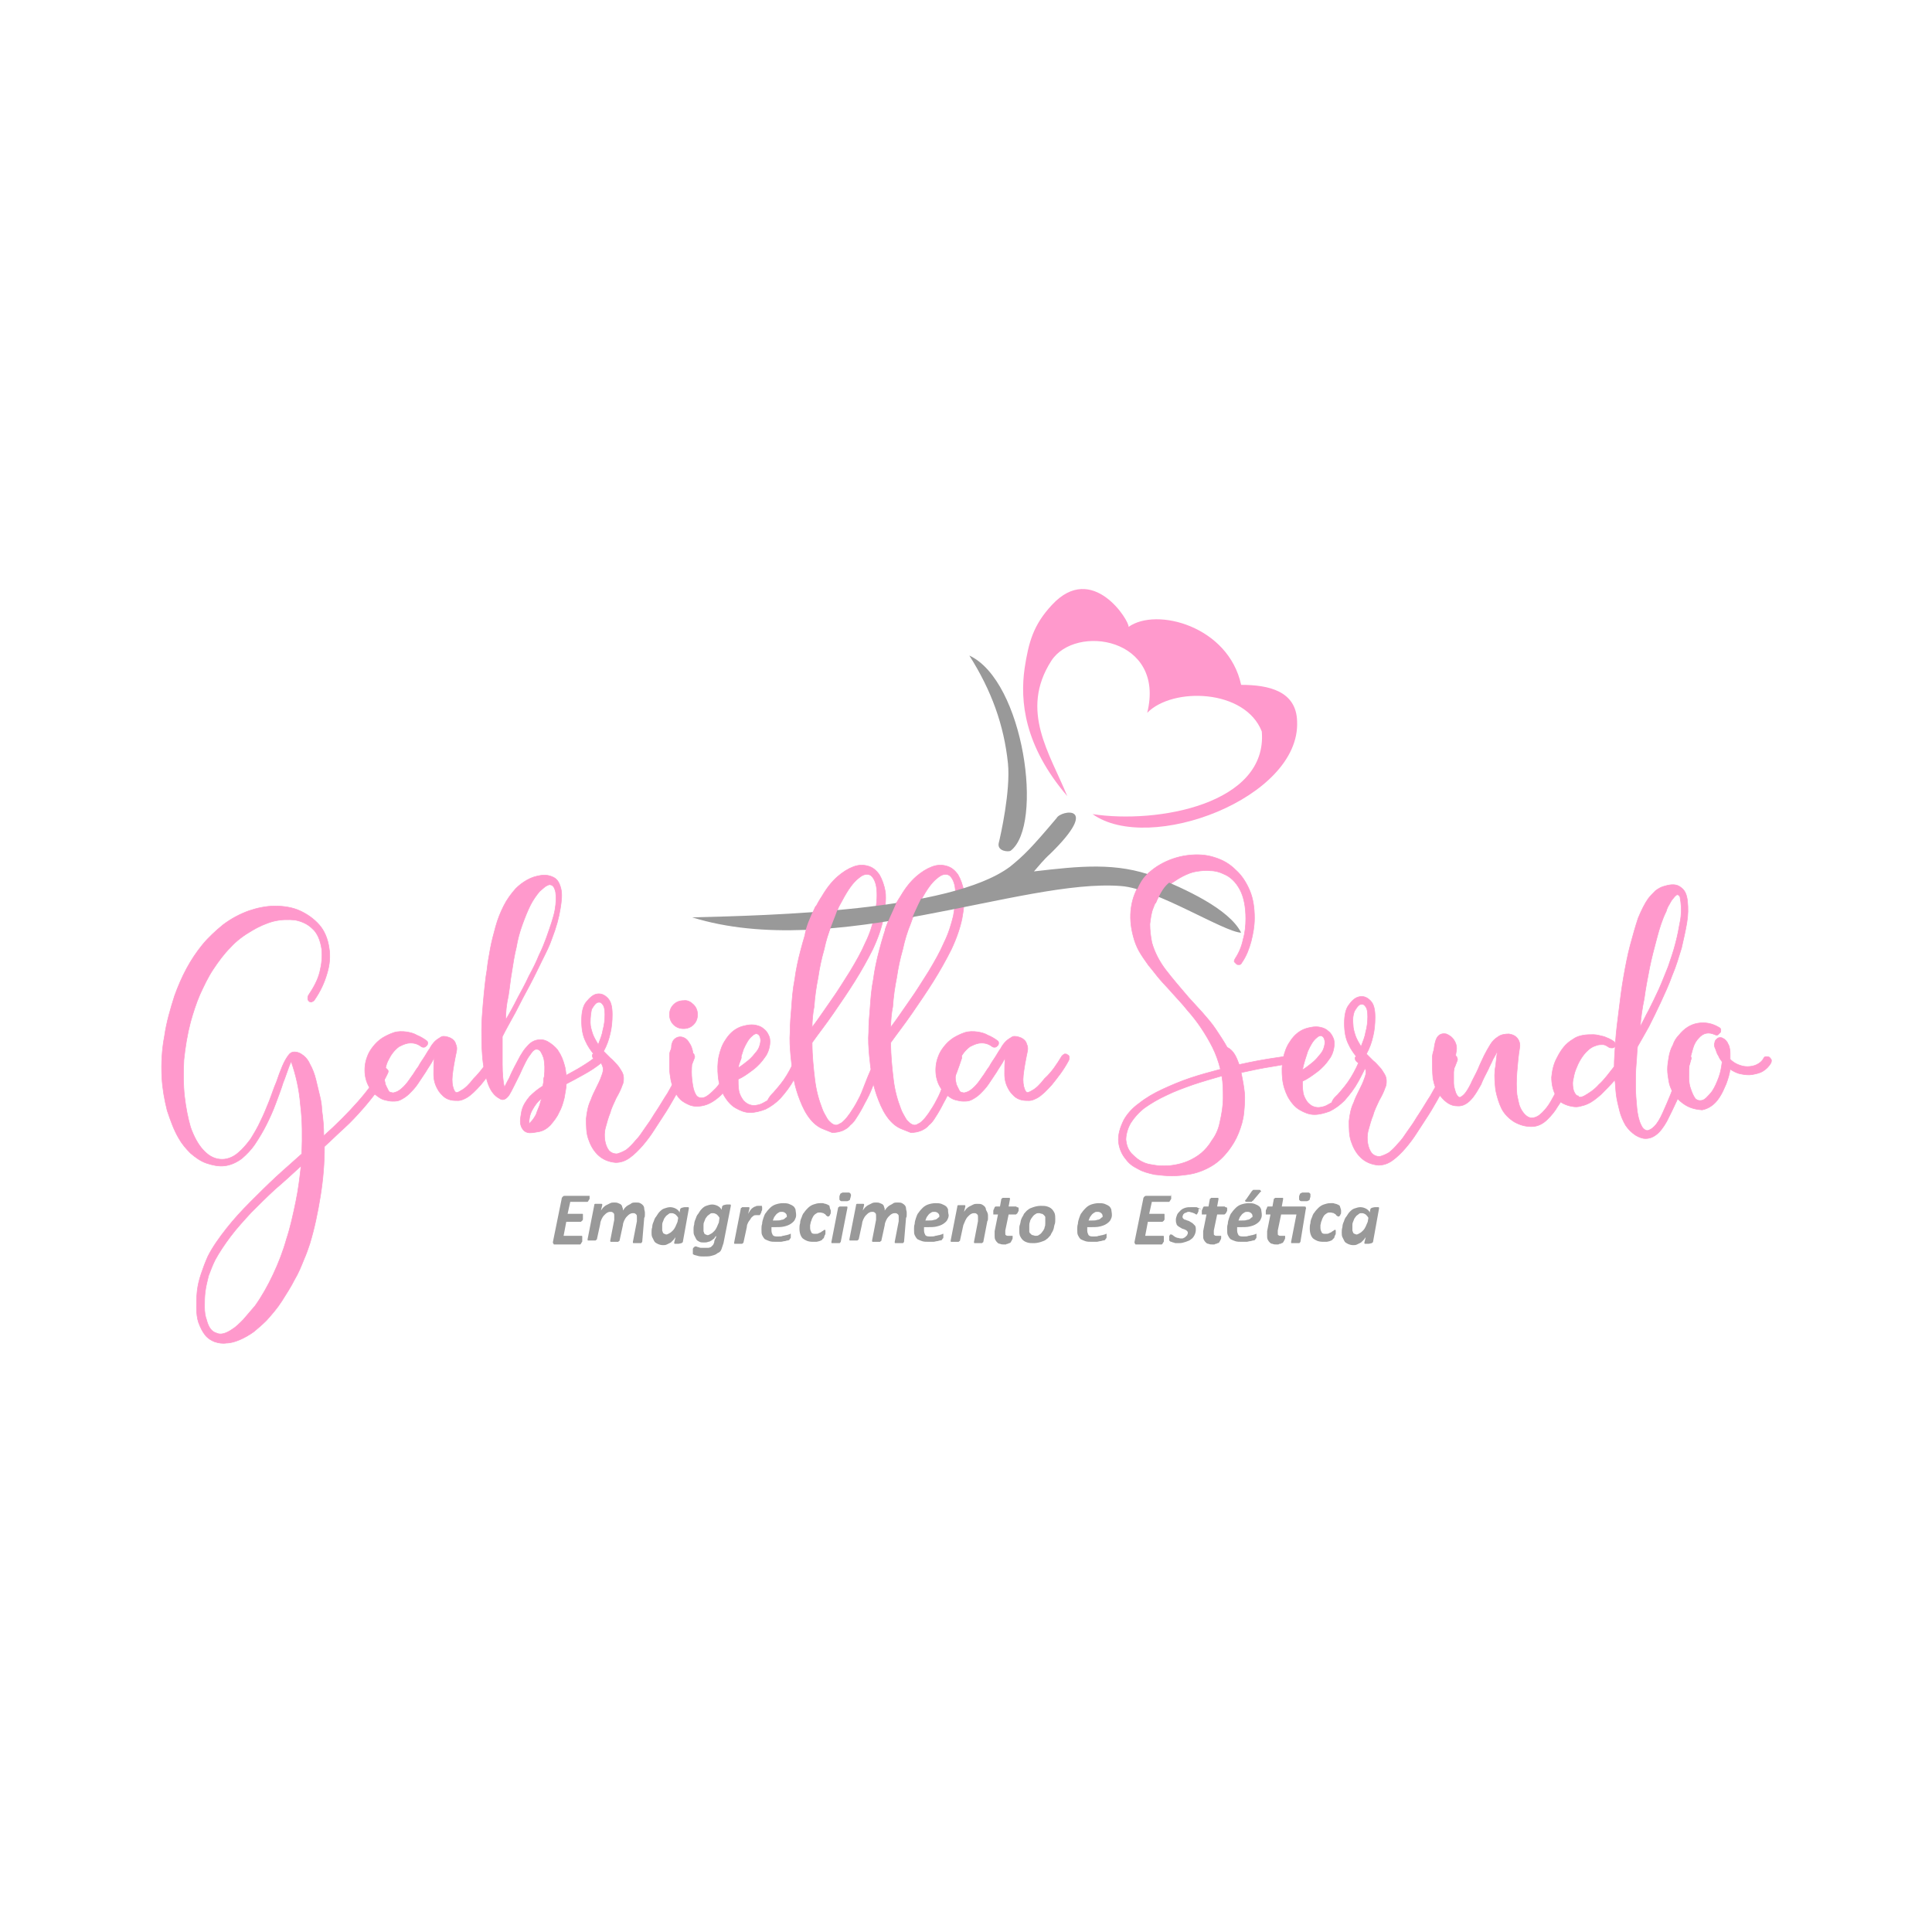 <?xml version="1.0" encoding="utf-8"?>
<!-- Generator: Adobe Illustrator 26.1.0, SVG Export Plug-In . SVG Version: 6.00 Build 0)  -->
<svg version="1.1" id="Camada_1" xmlns="http://www.w3.org/2000/svg" xmlns:xlink="http://www.w3.org/1999/xlink" x="0px" y="0px"
	 viewBox="0 0 290 290" style="enable-background:new 0 0 290 290;" xml:space="preserve">
<style type="text/css">
	.st0{fill:#FF99CC;}
	.st1{fill:none;stroke:#FF99CC;stroke-width:8.815704e-02;stroke-miterlimit:22.926;}
	.st2{fill-rule:evenodd;clip-rule:evenodd;fill:#FF99CC;}
	.st3{fill-rule:evenodd;clip-rule:evenodd;fill:#999999;}
	.st4{fill:#999999;}
</style>
<g>
	<path class="st0" d="M133.7,154.2c1-1.3,1.9-2.7,2.9-4.1c1-1.4,1.9-2.9,2.8-4.3c0.9-1.5,1.7-2.9,2.3-4.3c0.7-1.4,1.1-2.8,1.4-4
		c0.3-1.6,0.4-2.9,0.3-4c-0.1-1.1-0.5-1.8-0.9-2.1c-0.5-0.3-1.1-0.2-1.8,0.4c-0.8,0.6-1.6,1.7-2.5,3.4c-0.6,1-1.1,2.2-1.5,3.4
		c-0.5,1.2-0.9,2.5-1.2,3.9c-0.4,1.4-0.7,2.8-0.9,4.2c-0.3,1.5-0.5,2.9-0.6,4.4C133.8,152.1,133.7,153.2,133.7,154.2z M135.2,169.4
		c-0.9-0.4-1.6-1.1-2.2-2c-0.6-0.9-1-1.9-1.4-3c-0.3-0.9-0.6-1.9-0.7-2.9c-0.2-1-0.3-2-0.4-3c-0.1-1.2-0.2-2.4-0.1-3.6
		c0-1.2,0.1-2.4,0.2-3.5c0.1-1.4,0.2-2.9,0.5-4.4c0.2-1.5,0.5-2.9,0.9-4.4c0.4-1.5,0.8-2.9,1.3-4.2c0.5-1.4,1.1-2.7,1.9-3.9
		c0.7-1.2,1.5-2.2,2.3-2.9c0.8-0.7,1.6-1.2,2.4-1.5c0.8-0.3,1.5-0.3,2.2-0.1c0.7,0.2,1.2,0.6,1.7,1.3c0.4,0.7,0.7,1.5,0.9,2.6
		c0.1,1.1,0,2.4-0.3,4c-0.3,1.4-0.8,2.9-1.6,4.6c-0.8,1.6-1.7,3.2-2.7,4.8c-1,1.6-2.1,3.2-3.2,4.8c-1.1,1.6-2.2,3-3.2,4.4
		c0,2,0.2,3.8,0.4,5.5c0.2,1.7,0.6,3.1,1.1,4.4c0.2,0.6,0.5,1,0.7,1.4c0.2,0.4,0.5,0.6,0.7,0.8c0.4,0.3,0.8,0.4,1.2,0.1
		c0.3-0.1,0.5-0.3,0.8-0.6c0.3-0.3,0.5-0.6,0.8-1c0.4-0.6,0.8-1.2,1.2-2c0.4-0.7,0.7-1.5,1-2.3c0.3-0.8,0.6-1.5,0.9-2.2
		c0.3-0.7,0.5-1.4,0.7-1.9c0-0.2,0.1-0.3,0.3-0.4c0.1-0.1,0.3-0.1,0.5-0.1c0.2,0,0.3,0.1,0.3,0.3c0.1,0.2,0.1,0.3,0,0.5
		c-0.2,0.6-0.4,1.2-0.7,2c-0.3,0.7-0.6,1.5-0.9,2.3c-0.3,0.8-0.7,1.6-1.1,2.3c-0.4,0.8-0.8,1.5-1.2,2.1c-0.3,0.5-0.6,0.9-1,1.2
		c-0.3,0.4-0.7,0.6-1.1,0.8c-0.5,0.2-1,0.3-1.6,0.3C136.2,169.8,135.7,169.6,135.2,169.4z M121.9,154.2c1-1.3,1.9-2.7,2.9-4.1
		c1-1.4,1.9-2.9,2.8-4.3c0.9-1.5,1.7-2.9,2.3-4.3c0.7-1.4,1.1-2.8,1.4-4c0.3-1.6,0.4-2.9,0.3-4c-0.1-1.1-0.5-1.8-0.9-2.1
		c-0.5-0.3-1.1-0.2-1.8,0.4c-0.8,0.6-1.6,1.7-2.5,3.4c-0.6,1-1.1,2.2-1.5,3.4c-0.5,1.2-0.9,2.5-1.2,3.9c-0.4,1.4-0.7,2.8-0.9,4.2
		c-0.3,1.5-0.5,2.9-0.6,4.4C122,152.1,121.9,153.2,121.9,154.2z M123.4,169.4c-0.9-0.4-1.6-1.1-2.2-2c-0.6-0.9-1-1.9-1.4-3
		c-0.3-0.9-0.6-1.9-0.7-2.9c-0.2-1-0.3-2-0.4-3c-0.1-1.2-0.2-2.4-0.1-3.6c0-1.2,0.1-2.4,0.2-3.5c0.1-1.4,0.2-2.9,0.5-4.4
		c0.2-1.5,0.5-2.9,0.9-4.4c0.4-1.5,0.8-2.9,1.3-4.2c0.5-1.4,1.1-2.7,1.9-3.9c0.7-1.2,1.5-2.2,2.3-2.9c0.8-0.7,1.6-1.2,2.4-1.5
		c0.8-0.3,1.5-0.3,2.2-0.1c0.7,0.2,1.2,0.6,1.7,1.3c0.4,0.7,0.7,1.5,0.9,2.6c0.1,1.1,0,2.4-0.3,4c-0.3,1.4-0.8,2.9-1.6,4.6
		c-0.8,1.6-1.7,3.2-2.7,4.8c-1,1.6-2.1,3.2-3.2,4.8c-1.1,1.6-2.2,3-3.2,4.4c0,2,0.2,3.8,0.4,5.5c0.2,1.7,0.6,3.1,1.1,4.4
		c0.2,0.6,0.5,1,0.7,1.4c0.2,0.4,0.5,0.6,0.7,0.8c0.4,0.3,0.8,0.4,1.2,0.1c0.3-0.1,0.5-0.3,0.8-0.6c0.3-0.3,0.5-0.6,0.8-1
		c0.4-0.6,0.8-1.2,1.2-2c0.4-0.7,0.7-1.5,1-2.3c0.3-0.8,0.6-1.5,0.9-2.2c0.3-0.7,0.5-1.4,0.7-1.9c0-0.2,0.1-0.3,0.3-0.4
		c0.1-0.1,0.3-0.1,0.5-0.1c0.2,0,0.3,0.1,0.3,0.3c0.1,0.2,0.1,0.3,0,0.5c-0.2,0.6-0.4,1.2-0.7,2c-0.3,0.7-0.6,1.5-0.9,2.3
		c-0.3,0.8-0.7,1.6-1.1,2.3c-0.4,0.8-0.8,1.5-1.2,2.1c-0.3,0.5-0.6,0.9-1,1.2c-0.3,0.4-0.7,0.6-1.1,0.8c-0.5,0.2-1,0.3-1.6,0.3
		C124.4,169.8,123.9,169.6,123.4,169.4z M116.1,164c0.7-0.8,1.4-1.6,2-2.6c0.6-1,1.1-2,1.4-2.9c0.1-0.2,0.2-0.3,0.3-0.4
		c0.1-0.1,0.3-0.1,0.5,0c0.2,0,0.3,0.1,0.4,0.3c0.1,0.2,0.1,0.3,0,0.5c-0.4,1-0.9,2-1.5,3.1c-0.6,1.1-1.3,2-2.1,2.9
		c-0.7,0.7-1.4,1.2-2.2,1.6c-0.8,0.3-1.6,0.5-2.3,0.5c-0.8,0-1.5-0.3-2.2-0.7c-0.7-0.4-1.3-1.1-1.8-2c-0.4-0.8-0.7-1.7-0.8-2.7
		c-0.1-1-0.1-2,0.1-3c0.2-0.9,0.5-1.8,1-2.5c0.5-0.8,1.1-1.4,1.9-1.8c0.4-0.2,0.8-0.3,1.3-0.4s1-0.1,1.4,0c0.5,0.1,0.9,0.3,1.2,0.6
		c0.4,0.3,0.6,0.7,0.8,1.2c0.1,0.4,0.1,0.9,0,1.4c-0.1,0.5-0.3,1.1-0.7,1.6c-0.4,0.6-1,1.3-1.8,1.9c-0.8,0.6-1.5,1.1-2.2,1.4
		c0,0.5,0,1.1,0.1,1.7c0.1,0.6,0.4,1.1,0.7,1.5c0.4,0.4,0.7,0.6,1.2,0.7c0.4,0.1,0.8,0,1.2-0.1c0.4-0.1,0.8-0.4,1.2-0.6
		C115.5,164.6,115.8,164.3,116.1,164z M110.8,160.3c0.5-0.3,1-0.7,1.5-1.1c0.5-0.4,0.9-0.9,1.3-1.4c0.3-0.4,0.4-0.7,0.5-1.1
		c0.1-0.4,0.1-0.7,0-1c-0.1-0.3-0.2-0.4-0.4-0.5c-0.2-0.1-0.5,0-0.8,0.3c-0.5,0.4-0.9,1.1-1.3,2C111.3,158.4,111,159.3,110.8,160.3z
		 M104.1,150.8c0.4,0.4,0.6,0.9,0.6,1.5c0,0.6-0.2,1.1-0.6,1.5c-0.4,0.4-0.9,0.6-1.5,0.6c-0.6,0-1.1-0.2-1.5-0.6
		c-0.4-0.4-0.6-0.9-0.6-1.5c0-0.6,0.2-1.1,0.6-1.5c0.4-0.4,0.9-0.6,1.5-0.6C103.2,150.1,103.7,150.4,104.1,150.8z M100.8,157
		c0-0.2,0.1-0.5,0.2-0.7c0.1-0.2,0.3-0.4,0.5-0.5c0.3-0.2,0.7-0.2,1-0.1c0.3,0.1,0.6,0.3,0.8,0.6c0.2,0.3,0.4,0.6,0.5,0.9
		c0.1,0.3,0.2,0.6,0.2,0.9c-0.1,1-0.2,2-0.2,2.8c0,0.8,0.1,1.5,0.2,2.1c0.1,0.6,0.3,1.1,0.5,1.4c0.2,0.3,0.5,0.4,0.8,0.4
		c0.3,0,0.6-0.1,1-0.4c0.4-0.3,0.7-0.6,1.1-1c0.5-0.5,0.9-1.2,1.4-2c0.5-0.8,0.9-1.8,1.3-2.9c0-0.2,0.1-0.3,0.3-0.3
		c0.2-0.1,0.3-0.1,0.5,0c0.2,0,0.3,0.1,0.3,0.3c0.1,0.1,0.1,0.3,0,0.5c-0.4,1.2-0.9,2.2-1.4,3.1c-0.5,0.9-1,1.6-1.5,2.2
		c-0.4,0.4-0.9,0.8-1.4,1.1c-0.5,0.3-1,0.5-1.6,0.6c-0.6,0.1-1.1,0.1-1.7-0.1c-0.5-0.2-1.1-0.5-1.5-0.9c-0.4-0.4-0.6-0.8-0.9-1.3
		c-0.2-0.5-0.4-1.1-0.5-1.6c-0.1-0.6-0.2-1.2-0.2-1.8c0-0.6,0-1.2,0-1.7c0-0.3,0-0.5,0.1-0.8C100.8,157.4,100.8,157.2,100.8,157z
		 M88.6,153.5c0,0.6,0.2,1.2,0.4,1.8c0.2,0.5,0.5,1,0.8,1.5c0.3-0.8,0.6-1.5,0.7-2.2c0.2-0.7,0.3-1.5,0.3-2.3c0-0.8-0.1-1.3-0.4-1.6
		c-0.2-0.3-0.5-0.3-0.8-0.2c-0.3,0.2-0.5,0.5-0.8,1C88.7,152,88.6,152.6,88.6,153.5z M89.9,159.1c-0.2,0.1-0.5,0.1-0.7-0.1
		c-0.2-0.2-0.3-0.3-0.3-0.6c0-0.1,0.1-0.2,0.2-0.2c-0.4-0.5-0.9-1.2-1.2-1.9c-0.4-0.8-0.6-1.8-0.6-3.1c0-1.2,0.2-2.2,0.7-2.8
		s1-1.1,1.6-1.2c0.6-0.1,1.1,0.1,1.6,0.6c0.5,0.5,0.7,1.3,0.7,2.5c0,1-0.1,2-0.3,2.8c-0.2,0.9-0.5,1.8-1,2.7
		c0.2,0.2,0.3,0.3,0.5,0.5c0.2,0.2,0.3,0.3,0.5,0.5c0.4,0.3,0.7,0.7,1,1c0.3,0.3,0.5,0.7,0.7,1c0.2,0.3,0.3,0.7,0.3,1
		c0,0.4,0,0.7-0.2,1.1c-0.2,0.6-0.5,1.2-0.9,1.9c-0.3,0.7-0.7,1.4-0.9,2.2c-0.3,0.7-0.5,1.5-0.7,2.2c-0.2,0.7-0.2,1.4-0.1,2
		c0.1,0.6,0.3,1.1,0.6,1.5c0.4,0.4,0.8,0.5,1.2,0.5c0.4-0.1,0.9-0.3,1.4-0.6c0.5-0.4,0.9-0.8,1.4-1.4c0.5-0.5,0.9-1.1,1.3-1.7
		c0.4-0.6,0.8-1.1,1.1-1.6c0.3-0.5,0.5-0.8,0.7-1.1c0.6-0.9,1.1-1.8,1.7-2.7c0.5-0.9,1-1.8,1.4-2.5c0.4-0.8,0.8-1.4,1-2
		c0.3-0.5,0.4-0.9,0.5-1.1c0.2-0.4,0.4-0.5,0.8-0.4c0.2,0,0.3,0.1,0.3,0.3c0.1,0.1,0.1,0.3,0,0.5c-0.1,0.2-0.2,0.6-0.5,1.2
		c-0.3,0.6-0.6,1.3-1.1,2.1c-0.4,0.8-0.9,1.7-1.4,2.6c-0.5,0.9-1.1,1.9-1.7,2.8c-0.3,0.5-0.8,1.2-1.3,2c-0.5,0.8-1.1,1.6-1.7,2.3
		c-0.6,0.7-1.3,1.4-2,1.9c-0.7,0.5-1.4,0.7-2.1,0.7c-1.1-0.1-2-0.5-2.7-1.2c-0.7-0.7-1.1-1.5-1.4-2.4s-0.3-1.9-0.3-3
		c0.1-1,0.3-2,0.7-2.8c0.2-0.6,0.5-1.2,0.8-1.8c0.3-0.6,0.6-1.2,0.8-1.8c0.2-0.5,0.3-0.9,0.2-1.3C90.4,159.8,90.2,159.5,89.9,159.1z
		 M81.3,164.9c-0.6,0.4-1,1-1.4,1.7c-0.4,0.7-0.5,1.4-0.5,2.1c0.2-0.2,0.5-0.5,0.7-0.8c0.2-0.3,0.4-0.6,0.5-1c0.1-0.3,0.3-0.7,0.4-1
		C81.1,165.5,81.2,165.2,81.3,164.9z M75.9,153.1c0.6-1,1.2-2.1,1.8-3.3c0.6-1.1,1.2-2.2,1.7-3.3c0.6-1.1,1.1-2.1,1.5-3.1
		c0.5-1,0.8-1.8,1.1-2.6c0.6-1.7,1.1-3.1,1.3-4.2c0.2-1.1,0.2-2,0.1-2.7c-0.1-0.4-0.2-0.7-0.4-0.9c-0.2-0.2-0.4-0.2-0.6-0.2
		c-0.2,0.1-0.5,0.2-0.7,0.4c-0.2,0.2-0.5,0.4-0.7,0.6c-0.5,0.6-1,1.3-1.4,2.1c-0.4,0.8-0.8,1.8-1.2,2.9c-0.4,1.1-0.7,2.2-0.9,3.4
		c-0.3,1.2-0.5,2.5-0.7,3.8c-0.2,1.1-0.3,2.3-0.5,3.5C76,150.8,75.9,152,75.9,153.1z M84.7,159.8c0.2,0.6,0.2,1.1,0.3,1.6
		c0.7-0.4,1.5-0.8,2.3-1.3c0.8-0.5,1.6-1,2.4-1.7c0.1-0.1,0.3-0.2,0.4-0.1c0.2,0,0.3,0.1,0.4,0.2c0.2,0.3,0.2,0.6-0.1,0.9
		c-0.9,0.8-1.9,1.4-2.8,1.9c-0.9,0.5-1.8,1-2.6,1.4c0,0.6-0.2,1.4-0.3,2.1c-0.2,0.8-0.4,1.5-0.8,2.2c-0.3,0.7-0.8,1.3-1.3,1.9
		c-0.5,0.5-1.1,0.9-1.9,1c-0.6,0.1-1.1,0.2-1.5,0.1c-0.4-0.1-0.6-0.3-0.8-0.6c-0.2-0.3-0.3-0.7-0.3-1.1c0-0.4,0.1-0.9,0.2-1.5
		c0.2-0.9,0.7-1.6,1.2-2.2c0.6-0.6,1.2-1.1,2-1.6c0-0.2,0.1-0.5,0.1-0.7c0-0.2,0-0.5,0.1-0.7c0.1-1,0.1-2-0.1-2.8
		c-0.1-0.3-0.2-0.5-0.3-0.7c-0.1-0.2-0.2-0.4-0.4-0.5c-0.1-0.1-0.3-0.1-0.5-0.1c-0.2,0.1-0.4,0.2-0.6,0.5c-0.3,0.4-0.6,0.8-0.9,1.4
		c-0.3,0.6-0.6,1.2-0.9,1.9c-0.3,0.6-0.6,1.2-0.9,1.8c-0.3,0.6-0.5,1-0.7,1.3c-0.5,0.7-1,0.8-1.4,0.5c-0.8-0.4-1.4-1.2-1.8-2.4
		c-0.4-1.2-0.7-2.6-0.8-4.2c-0.1-1.2-0.1-2.4-0.1-3.7c0-1.3,0.1-2.5,0.2-3.7c0.1-1.2,0.2-2.2,0.3-3.1c0.1-0.9,0.2-1.7,0.3-2.2
		c0.1-1,0.3-2.1,0.5-3.2c0.2-1.1,0.5-2.2,0.8-3.3c0.3-1.1,0.7-2.1,1.2-3.1s1.1-1.8,1.8-2.6c0.5-0.5,1-0.9,1.7-1.3
		c0.7-0.4,1.4-0.6,2.1-0.7c0.7-0.1,1.3,0,1.9,0.3c0.6,0.3,0.9,0.9,1.1,1.7c0.2,0.8,0.1,1.8-0.1,3c-0.2,1.3-0.6,2.8-1.3,4.6
		c-0.3,0.9-0.8,1.9-1.4,3.1c-0.6,1.2-1.2,2.5-1.9,3.8c-0.7,1.3-1.4,2.6-2.1,4c-0.7,1.3-1.4,2.5-2,3.7c0,1.5,0,2.9,0,4.2
		c0,1.3,0.1,2.5,0.3,3.4c0.2-0.3,0.4-0.8,0.7-1.3c0.2-0.5,0.5-1.1,0.8-1.7s0.6-1.1,0.9-1.7c0.3-0.5,0.6-1,1-1.4c0.5-0.6,1-0.9,1.6-1
		c0.6-0.1,1.1,0,1.6,0.3c0.5,0.3,1,0.7,1.4,1.2C84.3,158.5,84.5,159.1,84.7,159.8z M73.7,158.5c0.1-0.1,0.2-0.2,0.4-0.3
		c0.2,0,0.3,0,0.4,0.1c0.2,0.1,0.3,0.2,0.3,0.4c0,0.2,0,0.3-0.1,0.5c-0.8,1.5-1.7,2.6-2.5,3.6c-0.8,0.9-1.5,1.6-2.2,2
		c-0.4,0.2-0.8,0.4-1.2,0.4c-0.4,0-0.8,0-1.2-0.1c-0.4-0.1-0.8-0.3-1.1-0.6c-0.3-0.3-0.6-0.6-0.8-1c-0.4-0.7-0.6-1.4-0.6-2.3
		c0-0.9,0-1.7,0.1-2.4l-0.2,0.3c-0.3,0.6-0.7,1.1-1.1,1.8c-0.4,0.6-0.8,1.2-1.2,1.8c-0.4,0.6-0.8,1-1.3,1.5
		c-0.4,0.4-0.9,0.7-1.3,0.9c-0.4,0.2-0.8,0.2-1.2,0.2c-0.4,0-0.8-0.1-1.2-0.2c-0.4-0.1-0.7-0.3-1.1-0.6c-0.3-0.2-0.6-0.5-0.8-0.8
		c-0.6-0.7-0.9-1.6-1-2.4c-0.1-0.9,0-1.8,0.3-2.6c0.2-0.6,0.5-1.1,0.9-1.6c0.4-0.5,0.8-0.9,1.4-1.3c0.5-0.3,1.1-0.6,1.7-0.8
		c0.6-0.2,1.3-0.2,2-0.1c0.5,0.1,1,0.2,1.5,0.5c0.5,0.2,1,0.5,1.4,0.8c0.2,0.1,0.2,0.3,0.2,0.4c0,0.2-0.1,0.3-0.2,0.4
		c-0.1,0.1-0.2,0.2-0.4,0.2c-0.1,0-0.3,0-0.5-0.2c-0.6-0.4-1.2-0.5-1.9-0.4c-0.5,0.1-0.9,0.3-1.3,0.5c-0.4,0.3-0.7,0.6-1,1
		c-0.3,0.4-0.5,0.8-0.7,1.2c-0.2,0.4-0.3,0.9-0.4,1.3c0,0.3-0.1,0.7-0.1,1c0,0.3,0,0.6,0.1,0.9c0,0.2,0.1,0.4,0.2,0.6
		c0.1,0.2,0.2,0.4,0.3,0.6c0.1,0.2,0.3,0.3,0.5,0.3c0.2,0.1,0.4,0,0.7-0.1c0.3-0.1,0.7-0.4,1.1-0.8c0.4-0.4,0.7-0.8,1.1-1.4
		c0.4-0.5,0.7-1.1,1.1-1.6c0.3-0.6,0.7-1.1,1-1.6c0.2-0.3,0.4-0.7,0.7-1.1c0.2-0.4,0.5-0.8,0.8-1.1c0.3-0.3,0.7-0.5,1-0.7
		c0.4-0.1,0.8,0,1.3,0.2c0.4,0.2,0.7,0.5,0.8,0.9c0.2,0.4,0.2,0.8,0.1,1.2c-0.3,1.4-0.5,2.6-0.6,3.5c-0.1,0.9,0,1.6,0.2,2.1
		c0.1,0.3,0.3,0.5,0.4,0.5c0.2,0,0.4-0.1,0.7-0.3c0.6-0.3,1.2-0.9,1.9-1.8C72.1,160.9,72.9,159.8,73.7,158.5z M34.9,199.5
		c0.5-0.3,1-0.8,1.6-1.4c0.5-0.6,1.1-1.3,1.8-2.1c1-1.4,1.9-3,2.7-4.7c0.8-1.7,1.5-3.5,2-5.3c0.6-1.8,1-3.7,1.4-5.6
		c0.4-1.9,0.6-3.7,0.8-5.4c-1.3,1.2-2.6,2.4-3.9,3.5c-1.3,1.2-2.5,2.4-3.6,3.5c-1.1,1.2-2.2,2.4-3.1,3.6c-0.9,1.2-1.7,2.4-2.3,3.5
		c-0.4,0.8-0.7,1.6-1,2.4c-0.2,0.8-0.4,1.6-0.5,2.4c-0.1,0.8-0.1,1.5-0.1,2.3c0,0.7,0.1,1.4,0.3,1.9c0.3,1.2,0.8,1.8,1.5,2
		C33.1,200.4,33.9,200.2,34.9,199.5z M37.8,139.7c-1.2,0.7-2.3,1.5-3.2,2.5c-1,1-1.8,2.1-2.6,3.3c-0.8,1.2-1.4,2.5-2,3.8
		c-0.6,1.4-1,2.7-1.4,4.1c-0.5,1.9-0.8,3.8-1,5.7c-0.1,1.9-0.1,3.7,0.1,5.5c0.2,1.7,0.5,3.2,0.9,4.6c0.5,1.4,1.1,2.5,1.8,3.3
		c0.8,0.9,1.6,1.4,2.6,1.5c0.9,0.1,1.9-0.2,2.8-1c0.6-0.5,1.2-1.2,1.8-2c0.5-0.8,1.1-1.8,1.5-2.7c0.5-1,0.9-2,1.3-3
		c0.4-1,0.7-2,1.1-2.9c0.3-0.9,0.6-1.7,0.9-2.4c0.3-0.7,0.6-1.2,0.9-1.6c0.2-0.3,0.5-0.5,0.9-0.5c0.3,0,0.7,0.1,1,0.3
		c0.5,0.3,1,0.8,1.3,1.5c0.4,0.7,0.7,1.5,0.9,2.3c0.2,0.8,0.4,1.7,0.6,2.5c0.2,0.8,0.3,1.5,0.3,2.1c0.2,1.3,0.3,2.6,0.3,3.9
		c1.9-1.7,3.6-3.4,5.1-5.1c1.5-1.7,2.7-3.3,3.4-4.9c0.1-0.2,0.2-0.3,0.4-0.3c0.2,0,0.3,0,0.4,0.1c0.1,0.1,0.2,0.2,0.3,0.3
		c0.1,0.1,0.1,0.3,0,0.5c-0.4,0.9-1,1.8-1.6,2.7c-0.7,0.9-1.4,1.8-2.2,2.7c-0.8,0.9-1.7,1.9-2.7,2.8c-1,0.9-2,1.9-3,2.8
		c0,2.5-0.2,4.9-0.6,7.4c-0.4,2.5-0.9,4.9-1.6,7.2c-0.2,0.6-0.5,1.5-0.9,2.4c-0.4,1-0.8,2-1.4,3c-0.5,1-1.2,2.1-1.9,3.2
		c-0.7,1.1-1.5,2-2.3,2.9c-0.6,0.6-1.3,1.2-1.9,1.7c-0.7,0.5-1.4,0.9-2.1,1.2c-0.7,0.3-1.4,0.5-2,0.5c-0.6,0.1-1.2,0-1.8-0.2
		c-0.5-0.2-1-0.5-1.4-1c-0.4-0.5-0.7-1.1-1-1.9c-0.2-0.6-0.3-1.4-0.3-2.2c0-0.8,0-1.6,0.1-2.5c0.1-0.9,0.3-1.7,0.6-2.6
		c0.3-0.9,0.6-1.7,1-2.6c0.7-1.4,1.7-2.8,2.8-4.2c1.1-1.4,2.3-2.7,3.6-4c1.3-1.3,2.6-2.6,3.9-3.8c1.3-1.2,2.6-2.3,3.8-3.4
		c0.1-2.6,0.1-5-0.2-7.4c-0.2-2.4-0.7-4.5-1.4-6.5c-0.1,0.3-0.3,0.7-0.5,1.3c-0.2,0.5-0.4,1.2-0.7,1.9c-0.3,1-0.7,2-1.1,3.1
		c-0.4,1.1-0.9,2.2-1.4,3.2c-0.5,1-1.1,2-1.7,2.9c-0.6,0.9-1.3,1.6-2,2.2c-0.8,0.6-1.7,1-2.6,1.1c-0.9,0.1-1.8-0.1-2.7-0.4
		c-0.9-0.3-1.7-0.9-2.4-1.5c-0.7-0.7-1.3-1.4-1.8-2.3c-0.7-1.2-1.2-2.6-1.7-4.1c-0.4-1.6-0.7-3.2-0.8-5c-0.1-2.1,0-4.1,0.4-6.2
		c0.3-2.1,0.9-4.1,1.5-6c0.5-1.4,1.1-2.8,1.8-4.1c0.7-1.3,1.5-2.5,2.4-3.6c0.9-1.1,2-2.1,3.1-3c1.2-0.9,2.5-1.6,3.9-2.1
		c1.2-0.4,2.5-0.7,3.9-0.7c1.3,0,2.6,0.2,3.7,0.7c1.1,0.5,2.1,1.2,2.9,2.1c0.8,0.9,1.3,2.1,1.5,3.5c0.2,1.2,0.1,2.5-0.3,3.8
		c-0.4,1.4-1,2.7-1.9,4c-0.1,0.2-0.3,0.2-0.4,0.3c-0.2,0-0.3,0-0.4-0.1c-0.1-0.1-0.2-0.2-0.2-0.4c0-0.2,0-0.3,0.1-0.5
		c0.8-1.2,1.4-2.3,1.7-3.5c0.3-1.2,0.4-2.3,0.3-3.4c-0.2-1.4-0.7-2.5-1.4-3.1c-0.7-0.7-1.6-1.1-2.6-1.3c-1-0.1-2.1-0.1-3.3,0.2
		C39.9,138.6,38.8,139.1,37.8,139.7z"/>
	<path class="st1" d="M133.7,154.2c1-1.3,1.9-2.7,2.9-4.1c1-1.4,1.9-2.9,2.8-4.3c0.9-1.5,1.7-2.9,2.3-4.3c0.7-1.4,1.1-2.8,1.4-4
		c0.3-1.6,0.4-2.9,0.3-4c-0.1-1.1-0.5-1.8-0.9-2.1c-0.5-0.3-1.1-0.2-1.8,0.4c-0.8,0.6-1.6,1.7-2.5,3.4c-0.6,1-1.1,2.2-1.5,3.4
		c-0.5,1.2-0.9,2.5-1.2,3.9c-0.4,1.4-0.7,2.8-0.9,4.2c-0.3,1.5-0.5,2.9-0.6,4.4C133.8,152.1,133.7,153.2,133.7,154.2z M135.2,169.4
		c-0.9-0.4-1.6-1.1-2.2-2c-0.6-0.9-1-1.9-1.4-3c-0.3-0.9-0.6-1.9-0.7-2.9c-0.2-1-0.3-2-0.4-3c-0.1-1.2-0.2-2.4-0.1-3.6
		c0-1.2,0.1-2.4,0.2-3.5c0.1-1.4,0.2-2.9,0.5-4.4c0.2-1.5,0.5-2.9,0.9-4.4c0.4-1.5,0.8-2.9,1.3-4.2c0.5-1.4,1.1-2.7,1.9-3.9
		c0.7-1.2,1.5-2.2,2.3-2.9c0.8-0.7,1.6-1.2,2.4-1.5c0.8-0.3,1.5-0.3,2.2-0.1c0.7,0.2,1.2,0.6,1.7,1.3c0.4,0.7,0.7,1.5,0.9,2.6
		c0.1,1.1,0,2.4-0.3,4c-0.3,1.4-0.8,2.9-1.6,4.6c-0.8,1.6-1.7,3.2-2.7,4.8c-1,1.6-2.1,3.2-3.2,4.8c-1.1,1.6-2.2,3-3.2,4.4
		c0,2,0.2,3.8,0.4,5.5c0.2,1.7,0.6,3.1,1.1,4.4c0.2,0.6,0.5,1,0.7,1.4c0.2,0.4,0.5,0.6,0.7,0.8c0.4,0.3,0.8,0.4,1.2,0.1
		c0.3-0.1,0.5-0.3,0.8-0.6c0.3-0.3,0.5-0.6,0.8-1c0.4-0.6,0.8-1.2,1.2-2c0.4-0.7,0.7-1.5,1-2.3c0.3-0.8,0.6-1.5,0.9-2.2
		c0.3-0.7,0.5-1.4,0.7-1.9c0-0.2,0.1-0.3,0.3-0.4c0.1-0.1,0.3-0.1,0.5-0.1c0.2,0,0.3,0.1,0.3,0.3c0.1,0.2,0.1,0.3,0,0.5
		c-0.2,0.6-0.4,1.2-0.7,2c-0.3,0.7-0.6,1.5-0.9,2.3c-0.3,0.8-0.7,1.6-1.1,2.3c-0.4,0.8-0.8,1.5-1.2,2.1c-0.3,0.5-0.6,0.9-1,1.2
		c-0.3,0.4-0.7,0.6-1.1,0.8c-0.5,0.2-1,0.3-1.6,0.3C136.2,169.8,135.7,169.6,135.2,169.4z M121.9,154.2c1-1.3,1.9-2.7,2.9-4.1
		c1-1.4,1.9-2.9,2.8-4.3c0.9-1.5,1.7-2.9,2.3-4.3c0.7-1.4,1.1-2.8,1.4-4c0.3-1.6,0.4-2.9,0.3-4c-0.1-1.1-0.5-1.8-0.9-2.1
		c-0.5-0.3-1.1-0.2-1.8,0.4c-0.8,0.6-1.6,1.7-2.5,3.4c-0.6,1-1.1,2.2-1.5,3.4c-0.5,1.2-0.9,2.5-1.2,3.9c-0.4,1.4-0.7,2.8-0.9,4.2
		c-0.3,1.5-0.5,2.9-0.6,4.4C122,152.1,121.9,153.2,121.9,154.2z M123.4,169.4c-0.9-0.4-1.6-1.1-2.2-2c-0.6-0.9-1-1.9-1.4-3
		c-0.3-0.9-0.6-1.9-0.7-2.9c-0.2-1-0.3-2-0.4-3c-0.1-1.2-0.2-2.4-0.1-3.6c0-1.2,0.1-2.4,0.2-3.5c0.1-1.4,0.2-2.9,0.5-4.4
		c0.2-1.5,0.5-2.9,0.9-4.4c0.4-1.5,0.8-2.9,1.3-4.2c0.5-1.4,1.1-2.7,1.9-3.9c0.7-1.2,1.5-2.2,2.3-2.9c0.8-0.7,1.6-1.2,2.4-1.5
		c0.8-0.3,1.5-0.3,2.2-0.1c0.7,0.2,1.2,0.6,1.7,1.3c0.4,0.7,0.7,1.5,0.9,2.6c0.1,1.1,0,2.4-0.3,4c-0.3,1.4-0.8,2.9-1.6,4.6
		c-0.8,1.6-1.7,3.2-2.7,4.8c-1,1.6-2.1,3.2-3.2,4.8c-1.1,1.6-2.2,3-3.2,4.4c0,2,0.2,3.8,0.4,5.5c0.2,1.7,0.6,3.1,1.1,4.4
		c0.2,0.6,0.5,1,0.7,1.4c0.2,0.4,0.5,0.6,0.7,0.8c0.4,0.3,0.8,0.4,1.2,0.1c0.3-0.1,0.5-0.3,0.8-0.6c0.3-0.3,0.5-0.6,0.8-1
		c0.4-0.6,0.8-1.2,1.2-2c0.4-0.7,0.7-1.5,1-2.3c0.3-0.8,0.6-1.5,0.9-2.2c0.3-0.7,0.5-1.4,0.7-1.9c0-0.2,0.1-0.3,0.3-0.4
		c0.1-0.1,0.3-0.1,0.5-0.1c0.2,0,0.3,0.1,0.3,0.3c0.1,0.2,0.1,0.3,0,0.5c-0.2,0.6-0.4,1.2-0.7,2c-0.3,0.7-0.6,1.5-0.9,2.3
		c-0.3,0.8-0.7,1.6-1.1,2.3c-0.4,0.8-0.8,1.5-1.2,2.1c-0.3,0.5-0.6,0.9-1,1.2c-0.3,0.4-0.7,0.6-1.1,0.8c-0.5,0.2-1,0.3-1.6,0.3
		C124.4,169.8,123.9,169.6,123.4,169.4z M116.1,164c0.7-0.8,1.4-1.6,2-2.6c0.6-1,1.1-2,1.4-2.9c0.1-0.2,0.2-0.3,0.3-0.4
		c0.1-0.1,0.3-0.1,0.5,0c0.2,0,0.3,0.1,0.4,0.3c0.1,0.2,0.1,0.3,0,0.5c-0.4,1-0.9,2-1.5,3.1c-0.6,1.1-1.3,2-2.1,2.9
		c-0.7,0.7-1.4,1.2-2.2,1.6c-0.8,0.3-1.6,0.5-2.3,0.5c-0.8,0-1.5-0.3-2.2-0.7c-0.7-0.4-1.3-1.1-1.8-2c-0.4-0.8-0.7-1.7-0.8-2.7
		c-0.1-1-0.1-2,0.1-3c0.2-0.9,0.5-1.8,1-2.5c0.5-0.8,1.1-1.4,1.9-1.8c0.4-0.2,0.8-0.3,1.3-0.4s1-0.1,1.4,0c0.5,0.1,0.9,0.3,1.2,0.6
		c0.4,0.3,0.6,0.7,0.8,1.2c0.1,0.4,0.1,0.9,0,1.4c-0.1,0.5-0.3,1.1-0.7,1.6c-0.4,0.6-1,1.3-1.8,1.9c-0.8,0.6-1.5,1.1-2.2,1.4
		c0,0.5,0,1.1,0.1,1.7c0.1,0.6,0.4,1.1,0.7,1.5c0.4,0.4,0.7,0.6,1.2,0.7c0.4,0.1,0.8,0,1.2-0.1c0.4-0.1,0.8-0.4,1.2-0.6
		C115.5,164.6,115.8,164.3,116.1,164z M110.8,160.3c0.5-0.3,1-0.7,1.5-1.1c0.5-0.4,0.9-0.9,1.3-1.4c0.3-0.4,0.4-0.7,0.5-1.1
		c0.1-0.4,0.1-0.7,0-1c-0.1-0.3-0.2-0.4-0.4-0.5c-0.2-0.1-0.5,0-0.8,0.3c-0.5,0.4-0.9,1.1-1.3,2C111.3,158.4,111,159.3,110.8,160.3z
		 M104.1,150.8c0.4,0.4,0.6,0.9,0.6,1.5c0,0.6-0.2,1.1-0.6,1.5c-0.4,0.4-0.9,0.6-1.5,0.6c-0.6,0-1.1-0.2-1.5-0.6
		c-0.4-0.4-0.6-0.9-0.6-1.5c0-0.6,0.2-1.1,0.6-1.5c0.4-0.4,0.9-0.6,1.5-0.6C103.2,150.1,103.7,150.4,104.1,150.8z M100.8,157
		c0-0.2,0.1-0.5,0.2-0.7c0.1-0.2,0.3-0.4,0.5-0.5c0.3-0.2,0.7-0.2,1-0.1c0.3,0.1,0.6,0.3,0.8,0.6c0.2,0.3,0.4,0.6,0.5,0.9
		c0.1,0.3,0.2,0.6,0.2,0.9c-0.1,1-0.2,2-0.2,2.8c0,0.8,0.1,1.5,0.2,2.1c0.1,0.6,0.3,1.1,0.5,1.4c0.2,0.3,0.5,0.4,0.8,0.4
		c0.3,0,0.6-0.1,1-0.4c0.4-0.3,0.7-0.6,1.1-1c0.5-0.5,0.9-1.2,1.4-2c0.5-0.8,0.9-1.8,1.3-2.9c0-0.2,0.1-0.3,0.3-0.3
		c0.2-0.1,0.3-0.1,0.5,0c0.2,0,0.3,0.1,0.3,0.3c0.1,0.1,0.1,0.3,0,0.5c-0.4,1.2-0.9,2.2-1.4,3.1c-0.5,0.9-1,1.6-1.5,2.2
		c-0.4,0.4-0.9,0.8-1.4,1.1c-0.5,0.3-1,0.5-1.6,0.6c-0.6,0.1-1.1,0.1-1.7-0.1c-0.5-0.2-1.1-0.5-1.5-0.9c-0.4-0.4-0.6-0.8-0.9-1.3
		c-0.2-0.5-0.4-1.1-0.5-1.6c-0.1-0.6-0.2-1.2-0.2-1.8c0-0.6,0-1.2,0-1.7c0-0.3,0-0.5,0.1-0.8C100.8,157.4,100.8,157.2,100.8,157z
		 M88.6,153.5c0,0.6,0.2,1.2,0.4,1.8c0.2,0.5,0.5,1,0.8,1.5c0.3-0.8,0.6-1.5,0.7-2.2c0.2-0.7,0.3-1.5,0.3-2.3c0-0.8-0.1-1.3-0.4-1.6
		c-0.2-0.3-0.5-0.3-0.8-0.2c-0.3,0.2-0.5,0.5-0.8,1C88.7,152,88.6,152.6,88.6,153.5z M89.9,159.1c-0.2,0.1-0.5,0.1-0.7-0.1
		c-0.2-0.2-0.3-0.3-0.3-0.6c0-0.1,0.1-0.2,0.2-0.2c-0.4-0.5-0.9-1.2-1.2-1.9c-0.4-0.8-0.6-1.8-0.6-3.1c0-1.2,0.2-2.2,0.7-2.8
		s1-1.1,1.6-1.2c0.6-0.1,1.1,0.1,1.6,0.6c0.5,0.5,0.7,1.3,0.7,2.5c0,1-0.1,2-0.3,2.8c-0.2,0.9-0.5,1.8-1,2.7
		c0.2,0.2,0.3,0.3,0.5,0.5c0.2,0.2,0.3,0.3,0.5,0.5c0.4,0.3,0.7,0.7,1,1c0.3,0.3,0.5,0.7,0.7,1c0.2,0.3,0.3,0.7,0.3,1
		c0,0.4,0,0.7-0.2,1.1c-0.2,0.6-0.5,1.2-0.9,1.9c-0.3,0.7-0.7,1.4-0.9,2.2c-0.3,0.7-0.5,1.5-0.7,2.2c-0.2,0.7-0.2,1.4-0.1,2
		c0.1,0.6,0.3,1.1,0.6,1.5c0.4,0.4,0.8,0.5,1.2,0.5c0.4-0.1,0.9-0.3,1.4-0.6c0.5-0.4,0.9-0.8,1.4-1.4c0.5-0.5,0.9-1.1,1.3-1.7
		c0.4-0.6,0.8-1.1,1.1-1.6c0.3-0.5,0.5-0.8,0.7-1.1c0.6-0.9,1.1-1.8,1.7-2.7c0.5-0.9,1-1.8,1.4-2.5c0.4-0.8,0.8-1.4,1-2
		c0.3-0.5,0.4-0.9,0.5-1.1c0.2-0.4,0.4-0.5,0.8-0.4c0.2,0,0.3,0.1,0.3,0.3c0.1,0.1,0.1,0.3,0,0.5c-0.1,0.2-0.2,0.6-0.5,1.2
		c-0.3,0.6-0.6,1.3-1.1,2.1c-0.4,0.8-0.9,1.7-1.4,2.6c-0.5,0.9-1.1,1.9-1.7,2.8c-0.3,0.5-0.8,1.2-1.3,2c-0.5,0.8-1.1,1.6-1.7,2.3
		c-0.6,0.7-1.3,1.4-2,1.9c-0.7,0.5-1.4,0.7-2.1,0.7c-1.1-0.1-2-0.5-2.7-1.2c-0.7-0.7-1.1-1.5-1.4-2.4s-0.3-1.9-0.3-3
		c0.1-1,0.3-2,0.7-2.8c0.2-0.6,0.5-1.2,0.8-1.8c0.3-0.6,0.6-1.2,0.8-1.8c0.2-0.5,0.3-0.9,0.2-1.3C90.4,159.8,90.2,159.5,89.9,159.1z
		 M81.3,164.9c-0.6,0.4-1,1-1.4,1.7c-0.4,0.7-0.5,1.4-0.5,2.1c0.2-0.2,0.5-0.5,0.7-0.8c0.2-0.3,0.4-0.6,0.5-1c0.1-0.3,0.3-0.7,0.4-1
		C81.1,165.5,81.2,165.2,81.3,164.9z M75.9,153.1c0.6-1,1.2-2.1,1.8-3.3c0.6-1.1,1.2-2.2,1.7-3.3c0.6-1.1,1.1-2.1,1.5-3.1
		c0.5-1,0.8-1.8,1.1-2.6c0.6-1.7,1.1-3.1,1.3-4.2c0.2-1.1,0.2-2,0.1-2.7c-0.1-0.4-0.2-0.7-0.4-0.9c-0.2-0.2-0.4-0.2-0.6-0.2
		c-0.2,0.1-0.5,0.2-0.7,0.4c-0.2,0.2-0.5,0.4-0.7,0.6c-0.5,0.6-1,1.3-1.4,2.1c-0.4,0.8-0.8,1.8-1.2,2.9c-0.4,1.1-0.7,2.2-0.9,3.4
		c-0.3,1.2-0.5,2.5-0.7,3.8c-0.2,1.1-0.3,2.3-0.5,3.5C76,150.8,75.9,152,75.9,153.1z M84.7,159.8c0.2,0.6,0.2,1.1,0.3,1.6
		c0.7-0.4,1.5-0.8,2.3-1.3c0.8-0.5,1.6-1,2.4-1.7c0.1-0.1,0.3-0.2,0.4-0.1c0.2,0,0.3,0.1,0.4,0.2c0.2,0.3,0.2,0.6-0.1,0.9
		c-0.9,0.8-1.9,1.4-2.8,1.9c-0.9,0.5-1.8,1-2.6,1.4c0,0.6-0.2,1.4-0.3,2.1c-0.2,0.8-0.4,1.5-0.8,2.2c-0.3,0.7-0.8,1.3-1.3,1.9
		c-0.5,0.5-1.1,0.9-1.9,1c-0.6,0.1-1.1,0.2-1.5,0.1c-0.4-0.1-0.6-0.3-0.8-0.6c-0.2-0.3-0.3-0.7-0.3-1.1c0-0.4,0.1-0.9,0.2-1.5
		c0.2-0.9,0.7-1.6,1.2-2.2c0.6-0.6,1.2-1.1,2-1.6c0-0.2,0.1-0.5,0.1-0.7c0-0.2,0-0.5,0.1-0.7c0.1-1,0.1-2-0.1-2.8
		c-0.1-0.3-0.2-0.5-0.3-0.7c-0.1-0.2-0.2-0.4-0.4-0.5c-0.1-0.1-0.3-0.1-0.5-0.1c-0.2,0.1-0.4,0.2-0.6,0.5c-0.3,0.4-0.6,0.8-0.9,1.4
		c-0.3,0.6-0.6,1.2-0.9,1.9c-0.3,0.6-0.6,1.2-0.9,1.8c-0.3,0.6-0.5,1-0.7,1.3c-0.5,0.7-1,0.8-1.4,0.5c-0.8-0.4-1.4-1.2-1.8-2.4
		c-0.4-1.2-0.7-2.6-0.8-4.2c-0.1-1.2-0.1-2.4-0.1-3.7c0-1.3,0.1-2.5,0.2-3.7c0.1-1.2,0.2-2.2,0.3-3.1c0.1-0.9,0.2-1.7,0.3-2.2
		c0.1-1,0.3-2.1,0.5-3.2c0.2-1.1,0.5-2.2,0.8-3.3c0.3-1.1,0.7-2.1,1.2-3.1s1.1-1.8,1.8-2.6c0.5-0.5,1-0.9,1.7-1.3
		c0.7-0.4,1.4-0.6,2.1-0.7c0.7-0.1,1.3,0,1.9,0.3c0.6,0.3,0.9,0.9,1.1,1.7c0.2,0.8,0.1,1.8-0.1,3c-0.2,1.3-0.6,2.8-1.3,4.6
		c-0.3,0.9-0.8,1.9-1.4,3.1c-0.6,1.2-1.2,2.5-1.9,3.8c-0.7,1.3-1.4,2.6-2.1,4c-0.7,1.3-1.4,2.5-2,3.7c0,1.5,0,2.9,0,4.2
		c0,1.3,0.1,2.5,0.3,3.4c0.2-0.3,0.4-0.8,0.7-1.3c0.2-0.5,0.5-1.1,0.8-1.7s0.6-1.1,0.9-1.7c0.3-0.5,0.6-1,1-1.4c0.5-0.6,1-0.9,1.6-1
		c0.6-0.1,1.1,0,1.6,0.3c0.5,0.3,1,0.7,1.4,1.2C84.3,158.5,84.5,159.1,84.7,159.8z M73.7,158.5c0.1-0.1,0.2-0.2,0.4-0.3
		c0.2,0,0.3,0,0.4,0.1c0.2,0.1,0.3,0.2,0.3,0.4c0,0.2,0,0.3-0.1,0.5c-0.8,1.5-1.7,2.6-2.5,3.6c-0.8,0.9-1.5,1.6-2.2,2
		c-0.4,0.2-0.8,0.4-1.2,0.4c-0.4,0-0.8,0-1.2-0.1c-0.4-0.1-0.8-0.3-1.1-0.6c-0.3-0.3-0.6-0.6-0.8-1c-0.4-0.7-0.6-1.4-0.6-2.3
		c0-0.9,0-1.7,0.1-2.4l-0.2,0.3c-0.3,0.6-0.7,1.1-1.1,1.8c-0.4,0.6-0.8,1.2-1.2,1.8c-0.4,0.6-0.8,1-1.3,1.5
		c-0.4,0.4-0.9,0.7-1.3,0.9c-0.4,0.2-0.8,0.2-1.2,0.2c-0.4,0-0.8-0.1-1.2-0.2c-0.4-0.1-0.7-0.3-1.1-0.6c-0.3-0.2-0.6-0.5-0.8-0.8
		c-0.6-0.7-0.9-1.6-1-2.4c-0.1-0.9,0-1.8,0.3-2.6c0.2-0.6,0.5-1.1,0.9-1.6c0.4-0.5,0.8-0.9,1.4-1.3c0.5-0.3,1.1-0.6,1.7-0.8
		c0.6-0.2,1.3-0.2,2-0.1c0.5,0.1,1,0.2,1.5,0.5c0.5,0.2,1,0.5,1.4,0.8c0.2,0.1,0.2,0.3,0.2,0.4c0,0.2-0.1,0.3-0.2,0.4
		c-0.1,0.1-0.2,0.2-0.4,0.2c-0.1,0-0.3,0-0.5-0.2c-0.6-0.4-1.2-0.5-1.9-0.4c-0.5,0.1-0.9,0.3-1.3,0.5c-0.4,0.3-0.7,0.6-1,1
		c-0.3,0.4-0.5,0.8-0.7,1.2c-0.2,0.4-0.3,0.9-0.4,1.3c0,0.3-0.1,0.7-0.1,1c0,0.3,0,0.6,0.1,0.9c0,0.2,0.1,0.4,0.2,0.6
		c0.1,0.2,0.2,0.4,0.3,0.6c0.1,0.2,0.3,0.3,0.5,0.3c0.2,0.1,0.4,0,0.7-0.1c0.3-0.1,0.7-0.4,1.1-0.8c0.4-0.4,0.7-0.8,1.1-1.4
		c0.4-0.5,0.7-1.1,1.1-1.6c0.3-0.6,0.7-1.1,1-1.6c0.2-0.3,0.4-0.7,0.7-1.1c0.2-0.4,0.5-0.8,0.8-1.1c0.3-0.3,0.7-0.5,1-0.7
		c0.4-0.1,0.8,0,1.3,0.2c0.4,0.2,0.7,0.5,0.8,0.9c0.2,0.4,0.2,0.8,0.1,1.2c-0.3,1.4-0.5,2.6-0.6,3.5c-0.1,0.9,0,1.6,0.2,2.1
		c0.1,0.3,0.3,0.5,0.4,0.5c0.2,0,0.4-0.1,0.7-0.3c0.6-0.3,1.2-0.9,1.9-1.8C72.1,160.9,72.9,159.8,73.7,158.5z M34.9,199.5
		c0.5-0.3,1-0.8,1.6-1.4c0.5-0.6,1.1-1.3,1.8-2.1c1-1.4,1.9-3,2.7-4.7c0.8-1.7,1.5-3.5,2-5.3c0.6-1.8,1-3.7,1.4-5.6
		c0.4-1.9,0.6-3.7,0.8-5.4c-1.3,1.2-2.6,2.4-3.9,3.5c-1.3,1.2-2.5,2.4-3.6,3.5c-1.1,1.2-2.2,2.4-3.1,3.6c-0.9,1.2-1.7,2.4-2.3,3.5
		c-0.4,0.8-0.7,1.6-1,2.4c-0.2,0.8-0.4,1.6-0.5,2.4c-0.1,0.8-0.1,1.5-0.1,2.3c0,0.7,0.1,1.4,0.3,1.9c0.3,1.2,0.8,1.8,1.5,2
		C33.1,200.4,33.9,200.2,34.9,199.5z M37.8,139.7c-1.2,0.7-2.3,1.5-3.2,2.5c-1,1-1.8,2.1-2.6,3.3c-0.8,1.2-1.4,2.5-2,3.8
		c-0.6,1.4-1,2.7-1.4,4.1c-0.5,1.9-0.8,3.8-1,5.7c-0.1,1.9-0.1,3.7,0.1,5.5c0.2,1.7,0.5,3.2,0.9,4.6c0.5,1.4,1.1,2.5,1.8,3.3
		c0.8,0.9,1.6,1.4,2.6,1.5c0.9,0.1,1.9-0.2,2.8-1c0.6-0.5,1.2-1.2,1.8-2c0.5-0.8,1.1-1.8,1.5-2.7c0.5-1,0.9-2,1.3-3
		c0.4-1,0.7-2,1.1-2.9c0.3-0.9,0.6-1.7,0.9-2.4c0.3-0.7,0.6-1.2,0.9-1.6c0.2-0.3,0.5-0.5,0.9-0.5c0.3,0,0.7,0.1,1,0.3
		c0.5,0.3,1,0.8,1.3,1.5c0.4,0.7,0.7,1.5,0.9,2.3c0.2,0.8,0.4,1.7,0.6,2.5c0.2,0.8,0.3,1.5,0.3,2.1c0.2,1.3,0.3,2.6,0.3,3.9
		c1.9-1.7,3.6-3.4,5.1-5.1c1.5-1.7,2.7-3.3,3.4-4.9c0.1-0.2,0.2-0.3,0.4-0.3c0.2,0,0.3,0,0.4,0.1c0.1,0.1,0.2,0.2,0.3,0.3
		c0.1,0.1,0.1,0.3,0,0.5c-0.4,0.9-1,1.8-1.6,2.7c-0.7,0.9-1.4,1.8-2.2,2.7c-0.8,0.9-1.7,1.9-2.7,2.8c-1,0.9-2,1.9-3,2.8
		c0,2.5-0.2,4.9-0.6,7.4c-0.4,2.5-0.9,4.9-1.6,7.2c-0.2,0.6-0.5,1.5-0.9,2.4c-0.4,1-0.8,2-1.4,3c-0.5,1-1.2,2.1-1.9,3.2
		c-0.7,1.1-1.5,2-2.3,2.9c-0.6,0.6-1.3,1.2-1.9,1.7c-0.7,0.5-1.4,0.9-2.1,1.2c-0.7,0.3-1.4,0.5-2,0.5c-0.6,0.1-1.2,0-1.8-0.2
		c-0.5-0.2-1-0.5-1.4-1c-0.4-0.5-0.7-1.1-1-1.9c-0.2-0.6-0.3-1.4-0.3-2.2c0-0.8,0-1.6,0.1-2.5c0.1-0.9,0.3-1.7,0.6-2.6
		c0.3-0.9,0.6-1.7,1-2.6c0.7-1.4,1.7-2.8,2.8-4.2c1.1-1.4,2.3-2.7,3.6-4c1.3-1.3,2.6-2.6,3.9-3.8c1.3-1.2,2.6-2.3,3.8-3.4
		c0.1-2.6,0.1-5-0.2-7.4c-0.2-2.4-0.7-4.5-1.4-6.5c-0.1,0.3-0.3,0.7-0.5,1.3c-0.2,0.5-0.4,1.2-0.7,1.9c-0.3,1-0.7,2-1.1,3.1
		c-0.4,1.1-0.9,2.2-1.4,3.2c-0.5,1-1.1,2-1.7,2.9c-0.6,0.9-1.3,1.6-2,2.2c-0.8,0.6-1.7,1-2.6,1.1c-0.9,0.1-1.8-0.1-2.7-0.4
		c-0.9-0.3-1.7-0.9-2.4-1.5c-0.7-0.7-1.3-1.4-1.8-2.3c-0.7-1.2-1.2-2.6-1.7-4.1c-0.4-1.6-0.7-3.2-0.8-5c-0.1-2.1,0-4.1,0.4-6.2
		c0.3-2.1,0.9-4.1,1.5-6c0.5-1.4,1.1-2.8,1.8-4.1c0.7-1.3,1.5-2.5,2.4-3.6c0.9-1.1,2-2.1,3.1-3c1.2-0.9,2.5-1.6,3.9-2.1
		c1.2-0.4,2.5-0.7,3.9-0.7c1.3,0,2.6,0.2,3.7,0.7c1.1,0.5,2.1,1.2,2.9,2.1c0.8,0.9,1.3,2.1,1.5,3.5c0.2,1.2,0.1,2.5-0.3,3.8
		c-0.4,1.4-1,2.7-1.9,4c-0.1,0.2-0.3,0.2-0.4,0.3c-0.2,0-0.3,0-0.4-0.1c-0.1-0.1-0.2-0.2-0.2-0.4c0-0.2,0-0.3,0.1-0.5
		c0.8-1.2,1.4-2.3,1.7-3.5c0.3-1.2,0.4-2.3,0.3-3.4c-0.2-1.4-0.7-2.5-1.4-3.1c-0.7-0.7-1.6-1.1-2.6-1.3c-1-0.1-2.1-0.1-3.3,0.2
		C39.9,138.6,38.8,139.1,37.8,139.7z"/>
	<path class="st0" d="M252.1,165.2c-0.4-0.4-0.8-0.8-1-1.3c-0.3-0.5-0.5-1-0.6-1.6c-0.1-0.6-0.2-1.2-0.2-1.8c0-0.6,0.1-1.2,0.2-1.8
		c0.1-0.6,0.3-1.3,0.6-1.8c0.2-0.6,0.5-1.1,0.9-1.5c0.8-1,1.7-1.6,2.8-1.8c1.1-0.2,2.2,0,3.2,0.6c0.2,0.1,0.3,0.2,0.3,0.4
		c0,0.2,0,0.3-0.1,0.4c-0.1,0.1-0.2,0.2-0.3,0.3c-0.1,0.1-0.3,0.1-0.5,0c-0.9-0.4-1.7-0.3-2.4,0.5c-0.4,0.4-0.7,0.9-0.9,1.6
		c-0.2,0.7-0.4,1.4-0.5,2.1c-0.1,0.7-0.1,1.5-0.1,2.2c0,0.7,0.1,1.3,0.3,1.8c0.2,0.6,0.4,1,0.6,1.3c0.2,0.3,0.5,0.4,0.8,0.4
		c0.3,0,0.6-0.1,0.9-0.4c0.3-0.3,0.6-0.6,0.9-1c0.4-0.6,0.7-1.3,1-2.1c0.3-0.8,0.4-1.6,0.5-2.3c-0.1-0.2-0.3-0.4-0.4-0.6
		c-0.1-0.3-0.3-0.5-0.4-0.8c-0.1-0.3-0.2-0.6-0.3-0.8c-0.1-0.3-0.1-0.5,0-0.7c0-0.3,0.2-0.5,0.5-0.7c0.3-0.1,0.5-0.1,0.8,0.1
		c0.2,0.1,0.4,0.3,0.6,0.6c0.1,0.3,0.3,0.5,0.3,0.8c0.1,0.3,0.1,0.6,0.1,0.9c0,0.3,0,0.6,0,0.8c0.3,0.3,0.7,0.6,1.2,0.8
		c0.5,0.2,0.9,0.3,1.4,0.3c0.5,0,1-0.1,1.4-0.3c0.4-0.2,0.8-0.5,1-0.9c0.1-0.2,0.2-0.3,0.4-0.3c0.2,0,0.3,0,0.5,0.1
		c0.1,0.1,0.2,0.2,0.3,0.4c0,0.2,0,0.3-0.1,0.5c-0.3,0.5-0.7,0.9-1.2,1.2c-0.5,0.3-1.1,0.4-1.6,0.5c-0.6,0.1-1.2,0-1.7-0.1
		c-0.6-0.1-1.1-0.4-1.6-0.7c-0.1,0.7-0.3,1.4-0.6,2.2c-0.3,0.7-0.6,1.4-1,2c-0.7,1.1-1.6,1.7-2.6,1.9
		C254.2,166.5,253.2,166.2,252.1,165.2z M246.2,154.1c0.4-0.7,0.8-1.6,1.3-2.5c0.5-1,1-2,1.5-3.1c0.5-1.1,0.9-2.2,1.4-3.4
		c0.4-1.2,0.8-2.3,1.1-3.5c0.3-1.1,0.5-2.2,0.7-3.3c0.2-1,0.2-2,0.1-2.8c0-0.2-0.1-0.5-0.1-0.7c0-0.2-0.1-0.3-0.2-0.4
		c-0.1-0.1-0.2-0.1-0.3-0.1c-0.1,0.1-0.3,0.2-0.5,0.5c-0.2,0.2-0.4,0.5-0.6,0.9c-0.2,0.3-0.4,0.7-0.5,1.1c-0.6,1.2-1,2.5-1.4,4
		c-0.4,1.5-0.8,3-1.1,4.5c-0.3,1.5-0.6,3.1-0.8,4.6C246.5,151.3,246.3,152.8,246.2,154.1z M237.8,164.5c0.7-0.4,1.5-0.9,2.2-1.7
		c0.8-0.7,1.5-1.7,2.3-2.7c0-1,0.1-2.3,0.2-3.8c0.1-1.5,0.3-3,0.5-4.6c0.2-1.6,0.4-3.3,0.7-5c0.3-1.7,0.6-3.3,1-4.8
		c0.4-1.5,0.8-2.9,1.2-4.1c0.5-1.2,1-2.2,1.5-2.9c0.3-0.4,0.7-0.8,1.1-1.2c0.4-0.3,0.9-0.6,1.4-0.7c1-0.3,1.8-0.3,2.4,0.2
		c0.6,0.4,0.9,1.1,1,2.1c0.1,1,0.1,2-0.1,3.2c-0.2,1.2-0.5,2.5-0.8,3.8c-0.4,1.3-0.8,2.7-1.4,4.1c-0.5,1.4-1.1,2.7-1.7,4
		c-0.6,1.3-1.2,2.5-1.8,3.7c-0.6,1.1-1.2,2.1-1.7,3c-0.1,0.7-0.1,1.6-0.2,2.6c-0.1,1.1-0.1,2.2-0.1,3.3c0,1.1,0.1,2.2,0.2,3.3
		c0.1,1,0.3,1.9,0.6,2.5c0.2,0.5,0.5,0.8,0.9,0.9c0.3,0,0.7-0.2,1.1-0.6c0.5-0.5,0.9-1.2,1.3-2.1c0.4-0.9,0.8-1.8,1.2-2.8
		c0.4-1,0.7-2,1-2.9c0.3-1,0.6-1.8,0.8-2.5c0-0.2,0.1-0.3,0.3-0.4c0.1-0.1,0.3-0.1,0.5-0.1c0.2,0,0.3,0.1,0.4,0.3
		c0.1,0.2,0.1,0.3,0,0.5c-0.2,0.8-0.5,1.7-0.9,2.8c-0.3,1.1-0.7,2.2-1.2,3.3c-0.5,1.1-1,2.1-1.5,3.1c-0.5,0.9-1.1,1.7-1.7,2.1
		c-0.4,0.3-0.9,0.5-1.5,0.5c-0.5,0-1-0.2-1.5-0.5c-0.6-0.4-1.1-0.9-1.5-1.5c-0.4-0.7-0.7-1.4-0.9-2.2c-0.2-0.8-0.4-1.6-0.5-2.4
		c-0.1-0.8-0.1-1.5-0.2-2.2c-0.7,0.8-1.4,1.5-2.1,2.2c-0.7,0.6-1.3,1.1-2,1.4c-0.4,0.2-0.9,0.3-1.3,0.4c-0.5,0.1-0.9,0-1.4-0.1
		c-0.4-0.1-0.9-0.3-1.2-0.5c-0.4-0.3-0.7-0.6-0.9-1.1c-0.4-0.8-0.6-1.7-0.6-2.7c0.1-1,0.3-2,0.8-2.9c0.3-0.6,0.6-1.1,1-1.6
		c0.4-0.5,0.9-0.9,1.4-1.2c0.4-0.3,0.9-0.5,1.5-0.6c0.5-0.1,1.1-0.1,1.6-0.1s1.1,0.2,1.6,0.3c0.5,0.2,1,0.4,1.4,0.7
		c0.2,0.1,0.2,0.3,0.3,0.4c0,0.2,0,0.3-0.1,0.4c-0.1,0.1-0.2,0.2-0.4,0.2c-0.2,0-0.3,0-0.5-0.1c-0.3-0.2-0.6-0.4-0.9-0.4
		c-0.3,0-0.6,0-0.9,0.1c-0.3,0.1-0.6,0.2-0.9,0.4c-0.3,0.2-0.5,0.4-0.7,0.6c-0.3,0.3-0.6,0.7-0.9,1.2c-0.3,0.5-0.5,1-0.7,1.5
		c-0.2,0.5-0.3,1.1-0.4,1.6c-0.1,0.5,0,1.1,0.1,1.5c0.2,0.5,0.4,0.8,0.7,0.8C237,164.8,237.4,164.7,237.8,164.5z M224.8,157.7
		c-0.2,0.4-0.4,0.8-0.7,1.3c-0.2,0.5-0.5,1-0.7,1.5c-0.4,0.8-0.8,1.5-1.1,2.3c-0.4,0.7-0.8,1.4-1.2,1.9c-0.7,0.9-1.5,1.4-2.4,1.3
		c-0.9,0-1.7-0.5-2.5-1.5c-0.6-0.7-0.9-1.6-1.1-2.6c-0.1-1-0.1-2.1-0.1-3.1c0-0.4,0.1-0.8,0.2-1.1c0.1-0.4,0.1-0.7,0.2-1.1
		c0.1-0.4,0.2-0.8,0.5-1.1c0.3-0.3,0.7-0.4,1.2-0.3c0.5,0.2,0.9,0.5,1.2,1c0.3,0.5,0.4,1,0.3,1.6c-0.1,0.4-0.1,0.9-0.2,1.4
		c-0.1,0.6-0.1,1.1-0.2,1.7c0,0.6,0,1.2,0,1.7c0,0.5,0.2,1,0.3,1.4c0.2,0.5,0.5,0.8,0.7,0.7c0.2-0.1,0.5-0.3,0.8-0.7
		c0.3-0.4,0.7-1.1,1-1.8c0.4-0.8,0.8-1.5,1.1-2.3c0.2-0.4,0.4-0.9,0.7-1.5c0.3-0.6,0.6-1.1,0.9-1.6c0.3-0.5,0.7-0.9,1.2-1.2
		c0.4-0.3,1-0.4,1.6-0.4c0.6,0.1,1,0.3,1.3,0.7c0.3,0.4,0.4,0.9,0.3,1.4c-0.2,1.2-0.3,2.4-0.4,3.6c-0.1,1.2-0.1,2.4,0,3.4
		c0.1,0.5,0.2,1,0.3,1.4c0.1,0.4,0.3,0.8,0.5,1.1c0.4,0.6,0.9,1,1.4,1c0.6,0,1.1-0.3,1.6-0.8c0.5-0.5,0.9-1,1.3-1.7
		c0.4-0.7,0.8-1.4,1.1-2.2c0.3-0.8,0.6-1.5,0.9-2.3c0.3-0.8,0.5-1.5,0.8-2.1c0.1-0.2,0.2-0.3,0.3-0.3c0.1-0.1,0.3-0.1,0.5,0
		c0.2,0,0.3,0.1,0.4,0.3c0.1,0.2,0.1,0.3,0,0.5c-0.3,0.7-0.5,1.5-0.8,2.3c-0.3,0.8-0.6,1.6-1,2.4c-0.3,0.8-0.7,1.5-1.2,2.2
		c-0.4,0.7-0.9,1.3-1.5,1.9c-0.7,0.7-1.5,1.1-2.4,1.1c-0.9,0-1.7-0.2-2.6-0.7c-0.8-0.5-1.5-1.2-1.9-2c-0.4-0.8-0.7-1.8-0.9-2.8
		c-0.1-1-0.2-1.9-0.1-3C224.6,159.6,224.6,158.6,224.8,157.7z M203.1,153.8c0,0.6,0.2,1.2,0.4,1.8c0.2,0.5,0.5,1,0.8,1.5
		c0.3-0.8,0.6-1.5,0.7-2.2c0.2-0.7,0.3-1.5,0.3-2.3c0-0.8-0.1-1.3-0.4-1.6c-0.2-0.3-0.5-0.3-0.8-0.2c-0.3,0.2-0.5,0.5-0.8,1
		C203.1,152.3,203,153,203.1,153.8z M204.4,159.5c-0.2,0.1-0.5,0.1-0.7-0.1c-0.2-0.2-0.3-0.3-0.3-0.6c0-0.1,0.1-0.2,0.2-0.2
		c-0.4-0.5-0.9-1.2-1.2-1.9c-0.4-0.8-0.6-1.8-0.6-3.1c0-1.2,0.2-2.2,0.7-2.8c0.5-0.7,1-1.1,1.6-1.2c0.6-0.1,1.1,0.1,1.6,0.6
		c0.5,0.5,0.7,1.3,0.7,2.5c0,1-0.1,2-0.3,2.8c-0.2,0.9-0.5,1.8-1,2.7c0.2,0.2,0.3,0.3,0.5,0.5c0.2,0.2,0.3,0.3,0.5,0.5
		c0.4,0.3,0.7,0.7,1,1c0.3,0.3,0.5,0.7,0.7,1c0.2,0.3,0.3,0.7,0.3,1c0,0.4,0,0.7-0.2,1.1c-0.2,0.6-0.5,1.2-0.9,1.9
		c-0.3,0.7-0.7,1.4-0.9,2.2c-0.3,0.7-0.5,1.5-0.7,2.2c-0.2,0.7-0.2,1.4-0.1,2c0.1,0.6,0.3,1.1,0.6,1.5c0.4,0.4,0.8,0.5,1.2,0.5
		c0.4-0.1,0.9-0.3,1.4-0.6c0.5-0.4,0.9-0.8,1.4-1.4c0.5-0.5,0.9-1.1,1.3-1.7c0.4-0.6,0.8-1.1,1.1-1.6c0.3-0.5,0.5-0.8,0.7-1.1
		c0.6-0.9,1.1-1.8,1.7-2.7c0.5-0.9,1-1.8,1.4-2.5c0.4-0.8,0.8-1.4,1-2c0.3-0.5,0.4-0.9,0.5-1.1c0.2-0.4,0.4-0.5,0.8-0.4
		c0.2,0,0.3,0.1,0.3,0.3c0.1,0.1,0.1,0.3,0,0.5c-0.1,0.2-0.2,0.6-0.5,1.2c-0.3,0.6-0.6,1.3-1.1,2.1c-0.4,0.8-0.9,1.7-1.4,2.6
		c-0.5,0.9-1.1,1.9-1.7,2.8c-0.3,0.5-0.8,1.2-1.3,2c-0.5,0.8-1.1,1.6-1.7,2.3c-0.6,0.7-1.3,1.4-2,1.9c-0.7,0.5-1.4,0.7-2.1,0.7
		c-1.1-0.1-2-0.5-2.7-1.2c-0.7-0.7-1.1-1.5-1.4-2.4c-0.3-0.9-0.3-1.9-0.3-3c0.1-1,0.3-2,0.7-2.8c0.2-0.6,0.5-1.2,0.8-1.8
		c0.3-0.6,0.6-1.2,0.8-1.8c0.2-0.5,0.3-0.9,0.2-1.3C204.8,160.1,204.6,159.8,204.4,159.5z M200.8,164.3c0.7-0.8,1.4-1.6,2-2.6
		c0.6-1,1.1-2,1.4-2.9c0.1-0.2,0.2-0.3,0.3-0.4c0.1-0.1,0.3-0.1,0.5,0c0.2,0,0.3,0.1,0.4,0.3c0.1,0.2,0.1,0.3,0,0.5
		c-0.4,1-0.9,2-1.5,3.1c-0.6,1.1-1.3,2-2.1,2.9c-0.7,0.7-1.4,1.2-2.2,1.6c-0.8,0.3-1.6,0.5-2.3,0.5c-0.8,0-1.5-0.3-2.2-0.7
		c-0.7-0.4-1.3-1.1-1.8-2c-0.4-0.8-0.7-1.7-0.8-2.7c-0.1-1-0.1-2,0.1-3c0.2-0.9,0.5-1.8,1-2.5c0.5-0.8,1.1-1.4,1.9-1.8
		c0.4-0.2,0.8-0.3,1.3-0.4c0.5-0.1,1-0.1,1.4,0c0.5,0.1,0.9,0.3,1.2,0.6c0.4,0.3,0.6,0.7,0.8,1.2c0.1,0.4,0.1,0.9,0,1.4
		c-0.1,0.5-0.3,1.1-0.7,1.6c-0.4,0.6-1,1.3-1.8,1.9c-0.8,0.6-1.5,1.1-2.2,1.4c0,0.5,0,1.1,0.1,1.7c0.1,0.6,0.4,1.1,0.7,1.5
		c0.4,0.4,0.7,0.6,1.2,0.7c0.4,0.1,0.8,0,1.2-0.1c0.4-0.1,0.8-0.4,1.2-0.6C200.1,164.9,200.5,164.6,200.8,164.3z M195.5,160.6
		c0.5-0.3,1-0.7,1.5-1.1c0.5-0.4,0.9-0.9,1.3-1.4c0.3-0.4,0.4-0.7,0.5-1.1c0.1-0.4,0.1-0.7,0-1c-0.1-0.3-0.2-0.4-0.4-0.5
		s-0.5,0-0.8,0.3c-0.5,0.4-0.9,1.1-1.3,2C196,158.7,195.7,159.6,195.5,160.6z M183.1,168.5c0.3-1.3,0.5-2.5,0.5-3.7
		c0-1.1,0-2.2-0.2-3.3c-1.4,0.4-2.8,0.8-4.3,1.3c-1.4,0.5-2.8,1-4,1.6c-1.3,0.6-2.3,1.2-3.3,1.9c-0.9,0.7-1.6,1.5-2.1,2.3
		c-0.5,0.9-0.7,1.8-0.7,2.5c0.1,0.8,0.3,1.4,0.8,2c0.4,0.4,0.8,0.8,1.3,1.1c0.5,0.3,1,0.5,1.6,0.6c0.6,0.1,1.1,0.2,1.7,0.2
		c0.6,0,1.2,0,1.7-0.1c0.7-0.1,1.5-0.3,2.2-0.6c0.7-0.3,1.4-0.7,2-1.2c0.6-0.5,1.2-1.2,1.6-1.9C182.5,170.4,182.9,169.5,183.1,168.5
		z M186,159.8c1.8-0.4,3.4-0.7,4.7-0.9c1.3-0.2,2.1-0.3,2.4-0.4c0.2,0,0.4,0,0.6,0.1c0.1,0.1,0.2,0.2,0.2,0.4c0,0.1,0,0.3-0.1,0.4
		c-0.1,0.1-0.3,0.2-0.5,0.3c-0.3,0-1.1,0.2-2.4,0.4c-1.3,0.2-2.8,0.5-4.6,0.9c0.2,1,0.4,2,0.5,3c0.1,1,0,2.1-0.1,3.1
		c-0.1,1-0.4,2-0.8,3c-0.4,1-0.9,1.8-1.5,2.6c-0.7,0.9-1.5,1.7-2.5,2.3c-1,0.6-2.2,1.1-3.6,1.3c-0.7,0.1-1.5,0.2-2.4,0.2
		c-0.9,0-1.7-0.1-2.6-0.2c-0.9-0.2-1.7-0.4-2.4-0.8c-0.8-0.4-1.4-0.8-1.9-1.5c-0.6-0.7-1-1.6-1.1-2.6c-0.1-1,0.2-2.1,0.8-3.3
		c0.5-0.9,1.3-1.8,2.3-2.5c1-0.8,2.2-1.5,3.5-2.1c1.3-0.6,2.7-1.2,4.2-1.7c1.5-0.5,3-0.9,4.5-1.3c-0.3-1.2-0.7-2.3-1.2-3.3
		c-0.5-1-1.1-2-1.7-2.9c-0.6-0.9-1.3-1.8-2.1-2.7c-0.7-0.9-1.5-1.7-2.2-2.5c-0.6-0.7-1.3-1.4-1.9-2.1c-0.6-0.7-1.1-1.4-1.7-2.1
		c-0.5-0.7-1-1.4-1.4-2.1c-0.4-0.7-0.7-1.5-0.9-2.3c-0.4-1.5-0.5-2.9-0.3-4.3c0.2-1.4,0.7-2.6,1.4-3.7c0.7-1.1,1.7-2,2.9-2.7
		c1.2-0.7,2.6-1.2,4.1-1.4c1.5-0.2,2.9-0.1,4.1,0.3c1.3,0.4,2.3,1,3.2,1.9c0.9,0.8,1.6,1.9,2.1,3.1c0.5,1.2,0.7,2.6,0.7,4.1
		c0,1.2-0.2,2.3-0.5,3.5c-0.3,1.1-0.7,2.2-1.4,3.2c-0.1,0.2-0.2,0.3-0.4,0.3c-0.2,0-0.3,0-0.4-0.1c-0.1-0.1-0.2-0.2-0.3-0.3
		c-0.1-0.1,0-0.3,0.1-0.5c0.6-0.9,1-1.9,1.2-2.9c0.3-1,0.4-2.1,0.4-3.1c0-1.8-0.3-3.3-0.9-4.4c-0.6-1.1-1.4-1.9-2.4-2.3
		c-0.6-0.3-1.3-0.5-2-0.5c-0.7-0.1-1.4,0-2.1,0.1c-0.7,0.1-1.4,0.4-2,0.7c-0.6,0.3-1.2,0.7-1.8,1.1c-0.6,0.5-1.1,1-1.6,1.6
		c-0.5,0.6-0.8,1.3-1.1,2.1c-0.3,0.7-0.4,1.6-0.5,2.4c0,0.9,0.1,1.8,0.3,2.8c0.4,1.4,1.1,2.8,2.1,4.1c1,1.3,2.2,2.7,3.4,4.1
		c0.7,0.8,1.4,1.5,2.1,2.3c0.7,0.8,1.4,1.6,2,2.5c0.6,0.9,1.2,1.8,1.7,2.7C185.2,157.7,185.6,158.7,186,159.8z M159.4,158.5
		c0.1-0.1,0.2-0.2,0.4-0.3c0.2,0,0.3,0,0.4,0.1c0.2,0.1,0.3,0.2,0.3,0.4c0,0.2,0,0.3-0.1,0.5c-0.8,1.5-1.7,2.6-2.5,3.6
		c-0.8,0.9-1.5,1.6-2.2,2c-0.4,0.2-0.8,0.4-1.2,0.4c-0.4,0-0.8,0-1.2-0.1c-0.4-0.1-0.8-0.3-1.1-0.6c-0.3-0.3-0.6-0.6-0.8-1
		c-0.4-0.7-0.6-1.4-0.6-2.3c0-0.9,0-1.7,0.1-2.4l-0.2,0.3c-0.3,0.6-0.7,1.1-1.1,1.8c-0.4,0.6-0.8,1.2-1.2,1.8
		c-0.4,0.6-0.8,1-1.3,1.5c-0.4,0.4-0.9,0.7-1.3,0.9c-0.4,0.2-0.8,0.2-1.2,0.2c-0.4,0-0.8-0.1-1.2-0.2c-0.4-0.1-0.7-0.3-1.1-0.6
		c-0.3-0.2-0.6-0.5-0.8-0.8c-0.6-0.7-0.9-1.6-1-2.4c-0.1-0.9,0-1.8,0.3-2.6c0.2-0.6,0.5-1.1,0.9-1.6c0.4-0.5,0.8-0.9,1.4-1.3
		c0.5-0.3,1.1-0.6,1.7-0.8c0.6-0.2,1.3-0.2,2-0.1c0.5,0.1,1,0.2,1.5,0.5c0.5,0.2,1,0.5,1.4,0.8c0.2,0.1,0.2,0.3,0.2,0.4
		c0,0.2-0.1,0.3-0.2,0.4c-0.1,0.1-0.2,0.2-0.4,0.2c-0.1,0-0.3,0-0.5-0.2c-0.6-0.4-1.2-0.5-1.9-0.4c-0.5,0.1-0.9,0.3-1.3,0.5
		c-0.4,0.3-0.7,0.6-1,1c-0.3,0.4-0.5,0.8-0.7,1.2c-0.2,0.4-0.3,0.9-0.4,1.3c0,0.3-0.1,0.7-0.1,1c0,0.3,0,0.6,0.1,0.9
		c0,0.2,0.1,0.4,0.2,0.6c0.1,0.2,0.2,0.4,0.3,0.6c0.1,0.2,0.3,0.3,0.5,0.3c0.2,0.1,0.4,0,0.7-0.1c0.3-0.1,0.7-0.4,1.1-0.8
		c0.4-0.4,0.7-0.8,1.1-1.4c0.4-0.5,0.7-1.1,1.1-1.6c0.3-0.6,0.7-1.1,1-1.6c0.2-0.3,0.4-0.7,0.7-1.1c0.2-0.4,0.5-0.8,0.8-1.1
		c0.3-0.3,0.7-0.5,1-0.7c0.4-0.1,0.8,0,1.3,0.2c0.4,0.2,0.7,0.5,0.8,0.9c0.2,0.4,0.2,0.8,0.1,1.2c-0.3,1.4-0.5,2.6-0.6,3.5
		c-0.1,0.9,0,1.6,0.2,2.1c0.1,0.3,0.3,0.5,0.4,0.5s0.4-0.1,0.7-0.3c0.6-0.3,1.2-0.9,1.9-1.8C157.9,160.9,158.6,159.8,159.4,158.5z"
		/>
	<path class="st1" d="M252.1,165.2c-0.4-0.4-0.8-0.8-1-1.3c-0.3-0.5-0.5-1-0.6-1.6c-0.1-0.6-0.2-1.2-0.2-1.8c0-0.6,0.1-1.2,0.2-1.8
		c0.1-0.6,0.3-1.3,0.6-1.8c0.2-0.6,0.5-1.1,0.9-1.5c0.8-1,1.7-1.6,2.8-1.8c1.1-0.2,2.2,0,3.2,0.6c0.2,0.1,0.3,0.2,0.3,0.4
		c0,0.2,0,0.3-0.1,0.4c-0.1,0.1-0.2,0.2-0.3,0.3c-0.1,0.1-0.3,0.1-0.5,0c-0.9-0.4-1.7-0.3-2.4,0.5c-0.4,0.4-0.7,0.9-0.9,1.6
		c-0.2,0.7-0.4,1.4-0.5,2.1c-0.1,0.7-0.1,1.5-0.1,2.2c0,0.7,0.1,1.3,0.3,1.8c0.2,0.6,0.4,1,0.6,1.3c0.2,0.3,0.5,0.4,0.8,0.4
		c0.3,0,0.6-0.1,0.9-0.4c0.3-0.3,0.6-0.6,0.9-1c0.4-0.6,0.7-1.3,1-2.1c0.3-0.8,0.4-1.6,0.5-2.3c-0.1-0.2-0.3-0.4-0.4-0.6
		c-0.1-0.3-0.3-0.5-0.4-0.8c-0.1-0.3-0.2-0.6-0.3-0.8c-0.1-0.3-0.1-0.5,0-0.7c0-0.3,0.2-0.5,0.5-0.7c0.3-0.1,0.5-0.1,0.8,0.1
		c0.2,0.1,0.4,0.3,0.6,0.6c0.1,0.3,0.3,0.5,0.3,0.8c0.1,0.3,0.1,0.6,0.1,0.9c0,0.3,0,0.6,0,0.8c0.3,0.3,0.7,0.6,1.2,0.8
		c0.5,0.2,0.9,0.3,1.4,0.3c0.5,0,1-0.1,1.4-0.3c0.4-0.2,0.8-0.5,1-0.9c0.1-0.2,0.2-0.3,0.4-0.3c0.2,0,0.3,0,0.5,0.1
		c0.1,0.1,0.2,0.2,0.3,0.4c0,0.2,0,0.3-0.1,0.5c-0.3,0.5-0.7,0.9-1.2,1.2c-0.5,0.3-1.1,0.4-1.6,0.5c-0.6,0.1-1.2,0-1.7-0.1
		c-0.6-0.1-1.1-0.4-1.6-0.7c-0.1,0.7-0.3,1.4-0.6,2.2c-0.3,0.7-0.6,1.4-1,2c-0.7,1.1-1.6,1.7-2.6,1.9
		C254.2,166.5,253.2,166.2,252.1,165.2z M246.2,154.1c0.4-0.7,0.8-1.6,1.3-2.5c0.5-1,1-2,1.5-3.1c0.5-1.1,0.9-2.2,1.4-3.4
		c0.4-1.2,0.8-2.3,1.1-3.5c0.3-1.1,0.5-2.2,0.7-3.3c0.2-1,0.2-2,0.1-2.8c0-0.2-0.1-0.5-0.1-0.7c0-0.2-0.1-0.3-0.2-0.4
		c-0.1-0.1-0.2-0.1-0.3-0.1c-0.1,0.1-0.3,0.2-0.5,0.5c-0.2,0.2-0.4,0.5-0.6,0.9c-0.2,0.3-0.4,0.7-0.5,1.1c-0.6,1.2-1,2.5-1.4,4
		c-0.4,1.5-0.8,3-1.1,4.5c-0.3,1.5-0.6,3.1-0.8,4.6C246.5,151.3,246.3,152.8,246.2,154.1z M237.8,164.5c0.7-0.4,1.5-0.9,2.2-1.7
		c0.8-0.7,1.5-1.7,2.3-2.7c0-1,0.1-2.3,0.2-3.8c0.1-1.5,0.3-3,0.5-4.6c0.2-1.6,0.4-3.3,0.7-5c0.3-1.7,0.6-3.3,1-4.8
		c0.4-1.5,0.8-2.9,1.2-4.1c0.5-1.2,1-2.2,1.5-2.9c0.3-0.4,0.7-0.8,1.1-1.2c0.4-0.3,0.9-0.6,1.4-0.7c1-0.3,1.8-0.3,2.4,0.2
		c0.6,0.4,0.9,1.1,1,2.1c0.1,1,0.1,2-0.1,3.2c-0.2,1.2-0.5,2.5-0.8,3.8c-0.4,1.3-0.8,2.7-1.4,4.1c-0.5,1.4-1.1,2.7-1.7,4
		c-0.6,1.3-1.2,2.5-1.8,3.7c-0.6,1.1-1.2,2.1-1.7,3c-0.1,0.7-0.1,1.6-0.2,2.6c-0.1,1.1-0.1,2.2-0.1,3.3c0,1.1,0.1,2.2,0.2,3.3
		c0.1,1,0.3,1.9,0.6,2.5c0.2,0.5,0.5,0.8,0.9,0.9c0.3,0,0.7-0.2,1.1-0.6c0.5-0.5,0.9-1.2,1.3-2.1c0.4-0.9,0.8-1.8,1.2-2.8
		c0.4-1,0.7-2,1-2.9c0.3-1,0.6-1.8,0.8-2.5c0-0.2,0.1-0.3,0.3-0.4c0.1-0.1,0.3-0.1,0.5-0.1c0.2,0,0.3,0.1,0.4,0.3
		c0.1,0.2,0.1,0.3,0,0.5c-0.2,0.8-0.5,1.7-0.9,2.8c-0.3,1.1-0.7,2.2-1.2,3.3c-0.5,1.1-1,2.1-1.5,3.1c-0.5,0.9-1.1,1.7-1.7,2.1
		c-0.4,0.3-0.9,0.5-1.5,0.5c-0.5,0-1-0.2-1.5-0.5c-0.6-0.4-1.1-0.9-1.5-1.5c-0.4-0.7-0.7-1.4-0.9-2.2c-0.2-0.8-0.4-1.6-0.5-2.4
		c-0.1-0.8-0.1-1.5-0.2-2.2c-0.7,0.8-1.4,1.5-2.1,2.2c-0.7,0.6-1.3,1.1-2,1.4c-0.4,0.2-0.9,0.3-1.3,0.4c-0.5,0.1-0.9,0-1.4-0.1
		c-0.4-0.1-0.9-0.3-1.2-0.5c-0.4-0.3-0.7-0.6-0.9-1.1c-0.4-0.8-0.6-1.7-0.6-2.7c0.1-1,0.3-2,0.8-2.9c0.3-0.6,0.6-1.1,1-1.6
		c0.4-0.5,0.9-0.9,1.4-1.2c0.4-0.3,0.9-0.5,1.5-0.6c0.5-0.1,1.1-0.1,1.6-0.1s1.1,0.2,1.6,0.3c0.5,0.2,1,0.4,1.4,0.7
		c0.2,0.1,0.2,0.3,0.3,0.4c0,0.2,0,0.3-0.1,0.4c-0.1,0.1-0.2,0.2-0.4,0.2c-0.2,0-0.3,0-0.5-0.1c-0.3-0.2-0.6-0.4-0.9-0.4
		c-0.3,0-0.6,0-0.9,0.1c-0.3,0.1-0.6,0.2-0.9,0.4c-0.3,0.2-0.5,0.4-0.7,0.6c-0.3,0.3-0.6,0.7-0.9,1.2c-0.3,0.5-0.5,1-0.7,1.5
		c-0.2,0.5-0.3,1.1-0.4,1.6c-0.1,0.5,0,1.1,0.1,1.5c0.2,0.5,0.4,0.8,0.7,0.8C237,164.8,237.4,164.7,237.8,164.5z M224.8,157.7
		c-0.2,0.4-0.4,0.8-0.7,1.3c-0.2,0.5-0.5,1-0.7,1.5c-0.4,0.8-0.8,1.5-1.1,2.3c-0.4,0.7-0.8,1.4-1.2,1.9c-0.7,0.9-1.5,1.4-2.4,1.3
		c-0.9,0-1.7-0.5-2.5-1.5c-0.6-0.7-0.9-1.6-1.1-2.6c-0.1-1-0.1-2.1-0.1-3.1c0-0.4,0.1-0.8,0.2-1.1c0.1-0.4,0.1-0.7,0.2-1.1
		c0.1-0.4,0.2-0.8,0.5-1.1c0.3-0.3,0.7-0.4,1.2-0.3c0.5,0.2,0.9,0.5,1.2,1c0.3,0.5,0.4,1,0.3,1.6c-0.1,0.4-0.1,0.9-0.2,1.4
		c-0.1,0.6-0.1,1.1-0.2,1.7c0,0.6,0,1.2,0,1.7c0,0.5,0.2,1,0.3,1.4c0.2,0.5,0.5,0.8,0.7,0.7c0.2-0.1,0.5-0.3,0.8-0.7
		c0.3-0.4,0.7-1.1,1-1.8c0.4-0.8,0.8-1.5,1.1-2.3c0.2-0.4,0.4-0.9,0.7-1.5c0.3-0.6,0.6-1.1,0.9-1.6c0.3-0.5,0.7-0.9,1.2-1.2
		c0.4-0.3,1-0.4,1.6-0.4c0.6,0.1,1,0.3,1.3,0.7c0.3,0.4,0.4,0.9,0.3,1.4c-0.2,1.2-0.3,2.4-0.4,3.6c-0.1,1.2-0.1,2.4,0,3.4
		c0.1,0.5,0.2,1,0.3,1.4c0.1,0.4,0.3,0.8,0.5,1.1c0.4,0.6,0.9,1,1.4,1c0.6,0,1.1-0.3,1.6-0.8c0.5-0.5,0.9-1,1.3-1.7
		c0.4-0.7,0.8-1.4,1.1-2.2c0.3-0.8,0.6-1.5,0.9-2.3c0.3-0.8,0.5-1.5,0.8-2.1c0.1-0.2,0.2-0.3,0.3-0.3c0.1-0.1,0.3-0.1,0.5,0
		c0.2,0,0.3,0.1,0.4,0.3c0.1,0.2,0.1,0.3,0,0.5c-0.3,0.7-0.5,1.5-0.8,2.3c-0.3,0.8-0.6,1.6-1,2.4c-0.3,0.8-0.7,1.5-1.2,2.2
		c-0.4,0.7-0.9,1.3-1.5,1.9c-0.7,0.7-1.5,1.1-2.4,1.1c-0.9,0-1.7-0.2-2.6-0.7c-0.8-0.5-1.5-1.2-1.9-2c-0.4-0.8-0.7-1.8-0.9-2.8
		c-0.1-1-0.2-1.9-0.1-3C224.6,159.6,224.6,158.6,224.8,157.7z M203.1,153.8c0,0.6,0.2,1.2,0.4,1.8c0.2,0.5,0.5,1,0.8,1.5
		c0.3-0.8,0.6-1.5,0.7-2.2c0.2-0.7,0.3-1.5,0.3-2.3c0-0.8-0.1-1.3-0.4-1.6c-0.2-0.3-0.5-0.3-0.8-0.2c-0.3,0.2-0.5,0.5-0.8,1
		C203.1,152.3,203,153,203.1,153.8z M204.4,159.5c-0.2,0.1-0.5,0.1-0.7-0.1c-0.2-0.2-0.3-0.3-0.3-0.6c0-0.1,0.1-0.2,0.2-0.2
		c-0.4-0.5-0.9-1.2-1.2-1.9c-0.4-0.8-0.6-1.8-0.6-3.1c0-1.2,0.2-2.2,0.7-2.8c0.5-0.7,1-1.1,1.6-1.2c0.6-0.1,1.1,0.1,1.6,0.6
		c0.5,0.5,0.7,1.3,0.7,2.5c0,1-0.1,2-0.3,2.8c-0.2,0.9-0.5,1.8-1,2.7c0.2,0.2,0.3,0.3,0.5,0.5c0.2,0.2,0.3,0.3,0.5,0.5
		c0.4,0.3,0.7,0.7,1,1c0.3,0.3,0.5,0.7,0.7,1c0.2,0.3,0.3,0.7,0.3,1c0,0.4,0,0.7-0.2,1.1c-0.2,0.6-0.5,1.2-0.9,1.9
		c-0.3,0.7-0.7,1.4-0.9,2.2c-0.3,0.7-0.5,1.5-0.7,2.2c-0.2,0.7-0.2,1.4-0.1,2c0.1,0.6,0.3,1.1,0.6,1.5c0.4,0.4,0.8,0.5,1.2,0.5
		c0.4-0.1,0.9-0.3,1.4-0.6c0.5-0.4,0.9-0.8,1.4-1.4c0.5-0.5,0.9-1.1,1.3-1.7c0.4-0.6,0.8-1.1,1.1-1.6c0.3-0.5,0.5-0.8,0.7-1.1
		c0.6-0.9,1.1-1.8,1.7-2.7c0.5-0.9,1-1.8,1.4-2.5c0.4-0.8,0.8-1.4,1-2c0.3-0.5,0.4-0.9,0.5-1.1c0.2-0.4,0.4-0.5,0.8-0.4
		c0.2,0,0.3,0.1,0.3,0.3c0.1,0.1,0.1,0.3,0,0.5c-0.1,0.2-0.2,0.6-0.5,1.2c-0.3,0.6-0.6,1.3-1.1,2.1c-0.4,0.8-0.9,1.7-1.4,2.6
		c-0.5,0.9-1.1,1.9-1.7,2.8c-0.3,0.5-0.8,1.2-1.3,2c-0.5,0.8-1.1,1.6-1.7,2.3c-0.6,0.7-1.3,1.4-2,1.9c-0.7,0.5-1.4,0.7-2.1,0.7
		c-1.1-0.1-2-0.5-2.7-1.2c-0.7-0.7-1.1-1.5-1.4-2.4c-0.3-0.9-0.3-1.9-0.3-3c0.1-1,0.3-2,0.7-2.8c0.2-0.6,0.5-1.2,0.8-1.8
		c0.3-0.6,0.6-1.2,0.8-1.8c0.2-0.5,0.3-0.9,0.2-1.3C204.8,160.1,204.6,159.8,204.4,159.5z M200.8,164.3c0.7-0.8,1.4-1.6,2-2.6
		c0.6-1,1.1-2,1.4-2.9c0.1-0.2,0.2-0.3,0.3-0.4c0.1-0.1,0.3-0.1,0.5,0c0.2,0,0.3,0.1,0.4,0.3c0.1,0.2,0.1,0.3,0,0.5
		c-0.4,1-0.9,2-1.5,3.1c-0.6,1.1-1.3,2-2.1,2.9c-0.7,0.7-1.4,1.2-2.2,1.6c-0.8,0.3-1.6,0.5-2.3,0.5c-0.8,0-1.5-0.3-2.2-0.7
		c-0.7-0.4-1.3-1.1-1.8-2c-0.4-0.8-0.7-1.7-0.8-2.7c-0.1-1-0.1-2,0.1-3c0.2-0.9,0.5-1.8,1-2.5c0.5-0.8,1.1-1.4,1.9-1.8
		c0.4-0.2,0.8-0.3,1.3-0.4c0.5-0.1,1-0.1,1.4,0c0.5,0.1,0.9,0.3,1.2,0.6c0.4,0.3,0.6,0.7,0.8,1.2c0.1,0.4,0.1,0.9,0,1.4
		c-0.1,0.5-0.3,1.1-0.7,1.6c-0.4,0.6-1,1.3-1.8,1.9c-0.8,0.6-1.5,1.1-2.2,1.4c0,0.5,0,1.1,0.1,1.7c0.1,0.6,0.4,1.1,0.7,1.5
		c0.4,0.4,0.7,0.6,1.2,0.7c0.4,0.1,0.8,0,1.2-0.1c0.4-0.1,0.8-0.4,1.2-0.6C200.1,164.9,200.5,164.6,200.8,164.3z M195.5,160.6
		c0.5-0.3,1-0.7,1.5-1.1c0.5-0.4,0.9-0.9,1.3-1.4c0.3-0.4,0.4-0.7,0.5-1.1c0.1-0.4,0.1-0.7,0-1c-0.1-0.3-0.2-0.4-0.4-0.5
		s-0.5,0-0.8,0.3c-0.5,0.4-0.9,1.1-1.3,2C196,158.7,195.7,159.6,195.5,160.6z M183.1,168.5c0.3-1.3,0.5-2.5,0.5-3.7
		c0-1.1,0-2.2-0.2-3.3c-1.4,0.4-2.8,0.8-4.3,1.3c-1.4,0.5-2.8,1-4,1.6c-1.3,0.6-2.3,1.2-3.3,1.9c-0.9,0.7-1.6,1.5-2.1,2.3
		c-0.5,0.9-0.7,1.8-0.7,2.5c0.1,0.8,0.3,1.4,0.8,2c0.4,0.4,0.8,0.8,1.3,1.1c0.5,0.3,1,0.5,1.6,0.6c0.6,0.1,1.1,0.2,1.7,0.2
		c0.6,0,1.2,0,1.7-0.1c0.7-0.1,1.5-0.3,2.2-0.6c0.7-0.3,1.4-0.7,2-1.2c0.6-0.5,1.2-1.2,1.6-1.9C182.5,170.4,182.9,169.5,183.1,168.5
		z M186,159.8c1.8-0.4,3.4-0.7,4.7-0.9c1.3-0.2,2.1-0.3,2.4-0.4c0.2,0,0.4,0,0.6,0.1c0.1,0.1,0.2,0.2,0.2,0.4c0,0.1,0,0.3-0.1,0.4
		c-0.1,0.1-0.3,0.2-0.5,0.3c-0.3,0-1.1,0.2-2.4,0.4c-1.3,0.2-2.8,0.5-4.6,0.9c0.2,1,0.4,2,0.5,3c0.1,1,0,2.1-0.1,3.1
		c-0.1,1-0.4,2-0.8,3c-0.4,1-0.9,1.8-1.5,2.6c-0.7,0.9-1.5,1.7-2.5,2.3c-1,0.6-2.2,1.1-3.6,1.3c-0.7,0.1-1.5,0.2-2.4,0.2
		c-0.9,0-1.7-0.1-2.6-0.2c-0.9-0.2-1.7-0.4-2.4-0.8c-0.8-0.4-1.4-0.8-1.9-1.5c-0.6-0.7-1-1.6-1.1-2.6c-0.1-1,0.2-2.1,0.8-3.3
		c0.5-0.9,1.3-1.8,2.3-2.5c1-0.8,2.2-1.5,3.5-2.1c1.3-0.6,2.7-1.2,4.2-1.7c1.5-0.5,3-0.9,4.5-1.3c-0.3-1.2-0.7-2.3-1.2-3.3
		c-0.5-1-1.1-2-1.7-2.9c-0.6-0.9-1.3-1.8-2.1-2.7c-0.7-0.9-1.5-1.7-2.2-2.5c-0.6-0.7-1.3-1.4-1.9-2.1c-0.6-0.7-1.1-1.4-1.7-2.1
		c-0.5-0.7-1-1.4-1.4-2.1c-0.4-0.7-0.7-1.5-0.9-2.3c-0.4-1.5-0.5-2.9-0.3-4.3c0.2-1.4,0.7-2.6,1.4-3.7c0.7-1.1,1.7-2,2.9-2.7
		c1.2-0.7,2.6-1.2,4.1-1.4c1.5-0.2,2.9-0.1,4.1,0.3c1.3,0.4,2.3,1,3.2,1.9c0.9,0.8,1.6,1.9,2.1,3.1c0.5,1.2,0.7,2.6,0.7,4.1
		c0,1.2-0.2,2.3-0.5,3.5c-0.3,1.1-0.7,2.2-1.4,3.2c-0.1,0.2-0.2,0.3-0.4,0.3c-0.2,0-0.3,0-0.4-0.1c-0.1-0.1-0.2-0.2-0.3-0.3
		c-0.1-0.1,0-0.3,0.1-0.5c0.6-0.9,1-1.9,1.2-2.9c0.3-1,0.4-2.1,0.4-3.1c0-1.8-0.3-3.3-0.9-4.4c-0.6-1.1-1.4-1.9-2.4-2.3
		c-0.6-0.3-1.3-0.5-2-0.5c-0.7-0.1-1.4,0-2.1,0.1c-0.7,0.1-1.4,0.4-2,0.7c-0.6,0.3-1.2,0.7-1.8,1.1c-0.6,0.5-1.1,1-1.6,1.6
		c-0.5,0.6-0.8,1.3-1.1,2.1c-0.3,0.7-0.4,1.6-0.5,2.4c0,0.9,0.1,1.8,0.3,2.8c0.4,1.4,1.1,2.8,2.1,4.1c1,1.3,2.2,2.7,3.4,4.1
		c0.7,0.8,1.4,1.5,2.1,2.3c0.7,0.8,1.4,1.6,2,2.5c0.6,0.9,1.2,1.8,1.7,2.7C185.2,157.7,185.6,158.7,186,159.8z M159.4,158.5
		c0.1-0.1,0.2-0.2,0.4-0.3c0.2,0,0.3,0,0.4,0.1c0.2,0.1,0.3,0.2,0.3,0.4c0,0.2,0,0.3-0.1,0.5c-0.8,1.5-1.7,2.6-2.5,3.6
		c-0.8,0.9-1.5,1.6-2.2,2c-0.4,0.2-0.8,0.4-1.2,0.4c-0.4,0-0.8,0-1.2-0.1c-0.4-0.1-0.8-0.3-1.1-0.6c-0.3-0.3-0.6-0.6-0.8-1
		c-0.4-0.7-0.6-1.4-0.6-2.3c0-0.9,0-1.7,0.1-2.4l-0.2,0.3c-0.3,0.6-0.7,1.1-1.1,1.8c-0.4,0.6-0.8,1.2-1.2,1.8
		c-0.4,0.6-0.8,1-1.3,1.5c-0.4,0.4-0.9,0.7-1.3,0.9c-0.4,0.2-0.8,0.2-1.2,0.2c-0.4,0-0.8-0.1-1.2-0.2c-0.4-0.1-0.7-0.3-1.1-0.6
		c-0.3-0.2-0.6-0.5-0.8-0.8c-0.6-0.7-0.9-1.6-1-2.4c-0.1-0.9,0-1.8,0.3-2.6c0.2-0.6,0.5-1.1,0.9-1.6c0.4-0.5,0.8-0.9,1.4-1.3
		c0.5-0.3,1.1-0.6,1.7-0.8c0.6-0.2,1.3-0.2,2-0.1c0.5,0.1,1,0.2,1.5,0.5c0.5,0.2,1,0.5,1.4,0.8c0.2,0.1,0.2,0.3,0.2,0.4
		c0,0.2-0.1,0.3-0.2,0.4c-0.1,0.1-0.2,0.2-0.4,0.2c-0.1,0-0.3,0-0.5-0.2c-0.6-0.4-1.2-0.5-1.9-0.4c-0.5,0.1-0.9,0.3-1.3,0.5
		c-0.4,0.3-0.7,0.6-1,1c-0.3,0.4-0.5,0.8-0.7,1.2c-0.2,0.4-0.3,0.9-0.4,1.3c0,0.3-0.1,0.7-0.1,1c0,0.3,0,0.6,0.1,0.9
		c0,0.2,0.1,0.4,0.2,0.6c0.1,0.2,0.2,0.4,0.3,0.6c0.1,0.2,0.3,0.3,0.5,0.3c0.2,0.1,0.4,0,0.7-0.1c0.3-0.1,0.7-0.4,1.1-0.8
		c0.4-0.4,0.7-0.8,1.1-1.4c0.4-0.5,0.7-1.1,1.1-1.6c0.3-0.6,0.7-1.1,1-1.6c0.2-0.3,0.4-0.7,0.7-1.1c0.2-0.4,0.5-0.8,0.8-1.1
		c0.3-0.3,0.7-0.5,1-0.7c0.4-0.1,0.8,0,1.3,0.2c0.4,0.2,0.7,0.5,0.8,0.9c0.2,0.4,0.2,0.8,0.1,1.2c-0.3,1.4-0.5,2.6-0.6,3.5
		c-0.1,0.9,0,1.6,0.2,2.1c0.1,0.3,0.3,0.5,0.4,0.5s0.4-0.1,0.7-0.3c0.6-0.3,1.2-0.9,1.9-1.8C157.9,160.9,158.6,159.8,159.4,158.5z"
		/>
	<path class="st2" d="M169.4,94.1c4.2-3,15-0.1,16.9,8.7c4.1,0,8.3,0.9,8.4,5.5c0.5,11.5-22.2,20-30.7,13.9
		c9.7,1.5,26.3-1.5,25.4-12.4c-2.5-6.4-13.4-6.7-17.2-2.8c2.8-11.3-10.8-13.4-14.4-7.8c-4.8,7.5-0.2,13.9,2.4,20.3
		c-6.5-7.6-7.1-14.3-6.4-19.2c0.6-3.9,1.3-6.5,4.1-9.5C164,84.2,169.6,93.3,169.4,94.1"/>
	<path class="st3" d="M186.3,140c-2.6-0.1-12.7-6.6-18-7c-14.9-1.2-43.1,11.3-64.4,4.7c11.7-0.3,38.7-0.9,47.7-7.6
		c2.1-1.7,3.2-2.8,7-7.3c0.6-1.2,6.8-2.2-1,5.4c-0.8,0.7-1.8,1.9-2.4,2.6c6.9-0.8,12.4-1.4,18.2,0.8
		C177.8,133.4,184.5,136.4,186.3,140"/>
	<path class="st3" d="M151.7,127.7c-0.3,0.2-2,0.1-1.8-1.1c0.3-1.2,1.8-7.9,1.4-12c-0.6-5.8-2.5-11-5.8-16.2
		C153.7,102.2,156.7,123.9,151.7,127.7"/>
	<path class="st2" d="M122.4,136l3.4,0.3c-0.6,1.7-1.2,3-1.6,4.3l-3.4-0.3C121,139.1,121.5,137.9,122.4,136"/>
	<path class="st2" d="M134.6,135.4l3.8-0.8c-0.6,1.2-1.9,3.9-2.2,5.2l-3.4-0.2C133.2,138.4,133.8,137.3,134.6,135.4"/>
	<path class="st2" d="M172.5,130.9l3.1,1.5c-0.8,0.6-1.4,1.5-2.1,3.2l-3.2-1.1C171.3,131.7,172.1,131.4,172.5,130.9"/>
	<path class="st4" d="M141,182.5c0-0.2-0.1-0.3-0.2-0.4c-0.1-0.1-0.3-0.2-0.5-0.2c-0.2,0-0.4,0-0.5,0.1c-0.2,0.1-0.3,0.2-0.4,0.3
		c-0.1,0.1-0.2,0.3-0.3,0.4c-0.1,0.2-0.1,0.3-0.2,0.5h0.5c0.3,0,0.6,0,0.8-0.1c0.2,0,0.4-0.1,0.5-0.2c0.1-0.1,0.2-0.2,0.3-0.2
		C140.9,182.8,141,182.7,141,182.5 M142.4,182.4c0,0.3-0.1,0.5-0.2,0.7c-0.1,0.2-0.3,0.4-0.6,0.6c-0.3,0.2-0.6,0.3-1,0.4
		c-0.4,0.1-0.9,0.1-1.4,0.1h-0.5c0,0.1,0,0.2,0,0.3c0,0.1,0,0.2,0,0.2c0,0.3,0.1,0.5,0.2,0.7c0.2,0.2,0.4,0.2,0.8,0.2
		c0.3,0,0.5,0,0.7-0.1c0.2,0,0.4-0.1,0.5-0.1c0.2,0,0.3-0.1,0.4-0.1c0.1,0,0.2-0.1,0.2-0.1c0,0,0.1,0,0.1,0c0,0,0,0.1,0,0.1
		c0,0.1,0,0.1,0,0.2c0,0.1,0,0.2,0,0.2c0,0.1,0,0.2-0.1,0.2c0,0.1-0.1,0.1-0.1,0.2c0,0-0.1,0.1-0.3,0.1c-0.1,0-0.3,0.1-0.4,0.1
		c-0.2,0-0.4,0.1-0.6,0.1c-0.2,0-0.4,0-0.7,0c-0.4,0-0.7,0-1-0.1c-0.3-0.1-0.5-0.2-0.7-0.3c-0.2-0.2-0.3-0.4-0.4-0.6
		c-0.1-0.2-0.1-0.5-0.1-0.9c0-0.3,0-0.5,0.1-0.8c0-0.3,0.1-0.6,0.2-0.9c0.1-0.3,0.2-0.6,0.4-0.8c0.2-0.3,0.4-0.5,0.6-0.7
		c0.2-0.2,0.5-0.4,0.8-0.5c0.3-0.1,0.7-0.2,1.1-0.2c0.3,0,0.6,0,0.9,0.1c0.2,0.1,0.5,0.2,0.6,0.3c0.2,0.1,0.3,0.3,0.4,0.5
		C142.3,182.1,142.4,182.3,142.4,182.4z M135.7,186.4C135.7,186.5,135.6,186.5,135.7,186.4c-0.1,0.1-0.1,0.2-0.2,0.2
		c-0.1,0-0.1,0-0.2,0c-0.1,0-0.2,0-0.4,0c-0.1,0-0.2,0-0.3,0c-0.1,0-0.2,0-0.2,0c0,0-0.1,0-0.1-0.1c0,0,0-0.1,0-0.1l0.6-3.1
		c0-0.1,0-0.2,0-0.3c0-0.1,0-0.2,0-0.3c0-0.2,0-0.3-0.1-0.4c-0.1-0.1-0.2-0.2-0.4-0.2c-0.2,0-0.3,0-0.5,0.1
		c-0.2,0.1-0.3,0.2-0.5,0.4c-0.2,0.2-0.3,0.4-0.4,0.6c-0.1,0.2-0.2,0.5-0.2,0.7l-0.5,2.3c0,0,0,0.1-0.1,0.1c0,0-0.1,0.1-0.1,0.1
		c-0.1,0-0.1,0-0.2,0c-0.1,0-0.2,0-0.4,0c-0.1,0-0.2,0-0.3,0c-0.1,0-0.2,0-0.2,0c0,0-0.1,0-0.1-0.1c0,0,0-0.1,0-0.1l0.6-3.1
		c0-0.1,0-0.2,0-0.3c0-0.1,0-0.2,0-0.3c0-0.2,0-0.3-0.1-0.4c-0.1-0.1-0.2-0.2-0.4-0.2c-0.2,0-0.3,0-0.5,0.1
		c-0.2,0.1-0.3,0.2-0.5,0.4c-0.2,0.2-0.3,0.4-0.4,0.6c-0.1,0.2-0.2,0.5-0.2,0.7l-0.5,2.3c0,0,0,0.1-0.1,0.1c0,0-0.1,0.1-0.1,0.1
		c-0.1,0-0.1,0-0.2,0c-0.1,0-0.2,0-0.4,0c-0.1,0-0.3,0-0.3,0c-0.1,0-0.2,0-0.2,0c-0.1,0-0.1,0-0.1-0.1c0,0,0-0.1,0-0.1l1-5.1
		c0,0,0-0.1,0-0.1c0,0,0.1-0.1,0.1-0.1c0.1,0,0.1,0,0.2,0c0.1,0,0.2,0,0.3,0c0.1,0,0.2,0,0.3,0s0.1,0,0.2,0c0,0,0.1,0,0.1,0.1
		c0,0,0,0.1,0,0.1l-0.2,0.8c0.1-0.1,0.2-0.3,0.3-0.4c0.1-0.1,0.3-0.3,0.5-0.4c0.2-0.1,0.4-0.2,0.6-0.3c0.2-0.1,0.4-0.1,0.6-0.1
		c0.2,0,0.4,0,0.6,0.1c0.2,0.1,0.3,0.1,0.4,0.2c0.1,0.1,0.2,0.2,0.2,0.4c0.1,0.1,0.1,0.3,0.1,0.5c0.1-0.1,0.2-0.3,0.3-0.4
		c0.1-0.1,0.3-0.3,0.5-0.4c0.2-0.1,0.4-0.2,0.5-0.3c0.2-0.1,0.4-0.1,0.6-0.1c0.3,0,0.5,0,0.7,0.1c0.2,0.1,0.3,0.2,0.4,0.3
		c0.1,0.1,0.2,0.3,0.2,0.5c0,0.2,0.1,0.4,0.1,0.6c0,0.1,0,0.3,0,0.4c0,0.1,0,0.3-0.1,0.4L135.7,186.4z M126.2,186.4
		C126.2,186.5,126.2,186.5,126.2,186.4c-0.1,0.1-0.1,0.2-0.2,0.2c-0.1,0-0.1,0-0.2,0c-0.1,0-0.2,0-0.4,0c-0.1,0-0.3,0-0.3,0
		c-0.1,0-0.2,0-0.2,0c-0.1,0-0.1,0-0.1-0.1c0,0,0-0.1,0-0.1l1-5.1c0,0,0-0.1,0.1-0.1c0,0,0.1-0.1,0.1-0.1c0.1,0,0.1,0,0.2,0
		c0.1,0,0.2,0,0.4,0c0.1,0,0.3,0,0.3,0c0.1,0,0.2,0,0.2,0c0.1,0,0.1,0,0.1,0.1c0,0,0,0.1,0,0.1L126.2,186.4z M127.7,179.6
		c0,0.1-0.1,0.3-0.1,0.4c0,0.1-0.1,0.2-0.2,0.2c-0.1,0.1-0.2,0.1-0.3,0.1c-0.1,0-0.2,0-0.4,0c-0.2,0-0.3,0-0.4,0
		c-0.1,0-0.2-0.1-0.2-0.1c-0.1-0.1-0.1-0.1-0.1-0.2c0-0.1,0-0.2,0-0.4c0-0.1,0.1-0.3,0.1-0.3c0-0.1,0.1-0.2,0.2-0.2
		c0.1-0.1,0.2-0.1,0.3-0.1c0.1,0,0.2,0,0.4,0c0.2,0,0.3,0,0.4,0c0.1,0,0.2,0.1,0.2,0.1c0.1,0.1,0.1,0.1,0.1,0.2
		C127.8,179.3,127.7,179.5,127.7,179.6z M124.7,181.7c0,0.1,0,0.2,0,0.3c0,0.1,0,0.2-0.1,0.3c0,0.1-0.1,0.2-0.1,0.2
		c-0.1,0.1-0.1,0.1-0.2,0.1c-0.1,0-0.1,0-0.2-0.1c-0.1,0-0.1-0.1-0.2-0.2c-0.1-0.1-0.2-0.1-0.3-0.2c-0.1,0-0.3-0.1-0.5-0.1
		c-0.2,0-0.4,0-0.5,0.1c-0.2,0.1-0.3,0.2-0.4,0.3c-0.1,0.1-0.2,0.3-0.3,0.5c-0.1,0.2-0.1,0.4-0.2,0.5c0,0.2-0.1,0.4-0.1,0.5
		c0,0.2,0,0.3,0,0.4c0,0.3,0.1,0.5,0.2,0.7c0.1,0.2,0.3,0.2,0.6,0.2c0.2,0,0.4,0,0.5-0.1c0.2-0.1,0.3-0.1,0.4-0.2
		c0.1-0.1,0.2-0.1,0.3-0.2c0.1-0.1,0.2-0.1,0.2-0.1c0,0,0.1,0,0.1,0.1c0,0,0,0.1,0,0.2c0,0.1,0,0.1,0,0.2c0,0.1,0,0.2-0.1,0.3
		c0,0.1-0.1,0.2-0.1,0.3c0,0.1-0.1,0.2-0.1,0.2c-0.1,0-0.1,0.1-0.2,0.2c-0.1,0.1-0.2,0.1-0.4,0.2c-0.1,0-0.3,0.1-0.5,0.1
		c-0.2,0-0.3,0-0.5,0c-0.7,0-1.1-0.2-1.5-0.5c-0.3-0.3-0.5-0.8-0.5-1.5c0-0.2,0-0.5,0.1-0.8c0-0.3,0.1-0.6,0.2-0.8
		c0.1-0.3,0.2-0.6,0.4-0.8c0.2-0.3,0.4-0.5,0.6-0.7c0.2-0.2,0.5-0.4,0.8-0.5c0.3-0.1,0.6-0.2,1-0.2c0.2,0,0.3,0,0.4,0
		c0.1,0,0.3,0.1,0.4,0.1c0.1,0,0.2,0.1,0.3,0.1c0.1,0.1,0.2,0.1,0.2,0.1c0,0,0.1,0.1,0.1,0.1C124.6,181.6,124.7,181.6,124.7,181.7z
		 M118.1,182.5c0-0.2-0.1-0.3-0.2-0.4c-0.1-0.1-0.3-0.2-0.5-0.2c-0.2,0-0.4,0-0.5,0.1c-0.2,0.1-0.3,0.2-0.4,0.3
		c-0.1,0.1-0.2,0.3-0.3,0.4c-0.1,0.2-0.1,0.3-0.2,0.5h0.5c0.3,0,0.6,0,0.8-0.1c0.2,0,0.4-0.1,0.5-0.2c0.1-0.1,0.2-0.2,0.3-0.2
		C118.1,182.8,118.1,182.7,118.1,182.5z M119.5,182.4c0,0.3-0.1,0.5-0.2,0.7c-0.1,0.2-0.3,0.4-0.6,0.6c-0.3,0.2-0.6,0.3-1,0.4
		c-0.4,0.1-0.9,0.1-1.4,0.1h-0.5c0,0.1,0,0.2,0,0.3c0,0.1,0,0.2,0,0.2c0,0.3,0.1,0.5,0.2,0.7c0.2,0.2,0.4,0.2,0.8,0.2
		c0.3,0,0.5,0,0.7-0.1c0.2,0,0.4-0.1,0.5-0.1c0.2,0,0.3-0.1,0.4-0.1c0.1,0,0.2-0.1,0.2-0.1c0,0,0.1,0,0.1,0c0,0,0,0.1,0,0.1
		c0,0.1,0,0.1,0,0.2c0,0.1,0,0.2,0,0.2c0,0.1,0,0.2-0.1,0.2c0,0.1-0.1,0.1-0.1,0.2c0,0-0.1,0.1-0.3,0.1c-0.1,0-0.3,0.1-0.4,0.1
		c-0.2,0-0.4,0.1-0.6,0.1c-0.2,0-0.4,0-0.7,0c-0.4,0-0.7,0-1-0.1c-0.3-0.1-0.5-0.2-0.7-0.3c-0.2-0.2-0.3-0.4-0.4-0.6
		c-0.1-0.2-0.1-0.5-0.1-0.9c0-0.3,0-0.5,0.1-0.8c0-0.3,0.1-0.6,0.2-0.9c0.1-0.3,0.2-0.6,0.4-0.8c0.2-0.3,0.4-0.5,0.6-0.7
		c0.2-0.2,0.5-0.4,0.8-0.5c0.3-0.1,0.7-0.2,1.1-0.2c0.3,0,0.6,0,0.9,0.1c0.2,0.1,0.5,0.2,0.6,0.3c0.2,0.1,0.3,0.3,0.4,0.5
		C119.5,182.1,119.5,182.3,119.5,182.4z M114.4,181.2c0,0,0,0.1,0,0.1c0,0.1,0,0.1,0,0.2c0,0.1,0,0.2-0.1,0.3c0,0.1,0,0.2-0.1,0.3
		c0,0.1-0.1,0.2-0.1,0.2c0,0.1-0.1,0.1-0.1,0.1c0,0-0.1,0-0.1,0c0,0-0.1,0-0.1,0c0,0-0.1,0-0.1,0c-0.1,0-0.1,0-0.2,0
		c-0.1,0-0.3,0-0.4,0.1c-0.1,0.1-0.3,0.2-0.4,0.4c-0.1,0.2-0.3,0.4-0.4,0.6c-0.1,0.2-0.2,0.4-0.2,0.7l-0.5,2.3c0,0,0,0.1-0.1,0.1
		c0,0-0.1,0.1-0.1,0.1c-0.1,0-0.1,0-0.2,0c-0.1,0-0.2,0-0.4,0c-0.1,0-0.3,0-0.3,0c-0.1,0-0.2,0-0.2,0c-0.1,0-0.1,0-0.1-0.1
		c0,0,0-0.1,0-0.1l1-5.1c0,0,0-0.1,0.1-0.1c0,0,0.1-0.1,0.1-0.1c0.1,0,0.1,0,0.2,0c0.1,0,0.2,0,0.3,0c0.1,0,0.2,0,0.3,0
		c0.1,0,0.1,0,0.2,0c0,0,0.1,0,0.1,0.1c0,0,0,0.1,0,0.1l-0.2,0.8c0.1-0.2,0.2-0.3,0.3-0.5c0.1-0.1,0.2-0.3,0.4-0.4
		c0.1-0.1,0.3-0.2,0.4-0.2c0.1-0.1,0.3-0.1,0.4-0.1c0.1,0,0.1,0,0.2,0c0.1,0,0.1,0,0.2,0c0.1,0,0.1,0,0.1,0c0,0,0.1,0,0.1,0.1
		C114.3,181.2,114.4,181.2,114.4,181.2z M108,182.8c-0.1-0.2-0.3-0.4-0.4-0.5c-0.2-0.1-0.3-0.2-0.6-0.2c-0.2,0-0.3,0-0.4,0.1
		c-0.1,0.1-0.3,0.2-0.4,0.3c-0.1,0.1-0.2,0.3-0.3,0.4c-0.1,0.2-0.1,0.3-0.2,0.5c-0.1,0.2-0.1,0.4-0.1,0.5c0,0.2,0,0.4,0,0.5
		c0,0.1,0,0.2,0,0.4c0,0.1,0.1,0.2,0.1,0.3c0,0.1,0.1,0.1,0.2,0.2c0.1,0,0.2,0.1,0.3,0.1c0.2,0,0.3-0.1,0.5-0.2
		c0.2-0.1,0.3-0.2,0.5-0.4c0.2-0.2,0.3-0.4,0.4-0.6c0.1-0.2,0.2-0.5,0.3-0.7L108,182.8z M108.6,186.6c-0.1,0.3-0.2,0.6-0.3,0.9
		c-0.1,0.3-0.3,0.5-0.6,0.6c-0.2,0.2-0.5,0.3-0.9,0.4c-0.3,0.1-0.7,0.1-1.2,0.1c-0.3,0-0.6,0-0.9-0.1c-0.3-0.1-0.5-0.1-0.6-0.2
		c-0.1,0-0.1-0.1-0.1-0.1c0,0,0-0.1,0-0.2c0,0,0-0.1,0-0.1c0-0.1,0-0.1,0-0.2c0-0.1,0-0.1,0-0.2c0-0.1,0-0.1,0.1-0.2
		c0-0.1,0.1-0.1,0.1-0.1c0,0,0.1-0.1,0.1-0.1c0,0,0.1,0,0.2,0c0.1,0,0.2,0.1,0.3,0.1c0.1,0,0.2,0.1,0.4,0.1c0.2,0,0.4,0,0.6,0
		c0.2,0,0.4,0,0.5,0c0.2,0,0.3-0.1,0.4-0.1c0.1-0.1,0.2-0.2,0.3-0.3c0.1-0.1,0.1-0.2,0.2-0.4c0-0.2,0.1-0.5,0.2-0.6
		c0.1-0.2,0.1-0.3,0.1-0.4c-0.1,0.1-0.2,0.2-0.3,0.4c-0.1,0.1-0.3,0.2-0.4,0.3c-0.2,0.1-0.3,0.2-0.5,0.2c-0.2,0.1-0.4,0.1-0.6,0.1
		c-0.3,0-0.5,0-0.7-0.1c-0.2-0.1-0.4-0.2-0.5-0.4c-0.1-0.2-0.2-0.4-0.3-0.6c-0.1-0.2-0.1-0.5-0.1-0.8c0-0.2,0-0.5,0.1-0.8
		c0-0.3,0.1-0.6,0.2-0.8c0.1-0.3,0.2-0.6,0.4-0.8c0.2-0.3,0.3-0.5,0.5-0.7c0.2-0.2,0.4-0.4,0.7-0.5c0.3-0.1,0.6-0.2,0.9-0.2
		c0.3,0,0.6,0.1,0.8,0.2c0.2,0.1,0.5,0.3,0.6,0.6l0.1-0.5c0-0.1,0.1-0.1,0.2-0.2c0.1,0,0.3-0.1,0.5-0.1c0.1,0,0.2,0,0.3,0
		c0.1,0,0.1,0,0.2,0c0,0,0.1,0,0.1,0.1c0,0,0,0.1,0,0.1L108.6,186.6z M101.8,182.8c-0.1-0.2-0.3-0.4-0.4-0.5
		c-0.2-0.1-0.3-0.2-0.6-0.2c-0.2,0-0.3,0-0.4,0.1c-0.1,0.1-0.3,0.2-0.4,0.3c-0.1,0.1-0.2,0.3-0.3,0.4c-0.1,0.2-0.1,0.3-0.2,0.5
		c-0.1,0.2-0.1,0.4-0.1,0.5c0,0.2,0,0.4,0,0.5c0,0.1,0,0.2,0,0.3c0,0.1,0.1,0.2,0.1,0.3c0,0.1,0.1,0.1,0.2,0.2
		c0.1,0,0.2,0.1,0.3,0.1c0.2,0,0.3-0.1,0.5-0.2c0.2-0.1,0.3-0.2,0.5-0.4c0.2-0.2,0.3-0.4,0.4-0.6c0.1-0.2,0.2-0.5,0.3-0.7
		L101.8,182.8z M102.5,186.4c0,0.1-0.1,0.1-0.2,0.2c-0.1,0-0.3,0.1-0.5,0.1c-0.1,0-0.2,0-0.3,0c-0.1,0-0.1,0-0.2,0
		c0,0-0.1,0-0.1-0.1c0,0,0-0.1,0-0.1l0.2-0.8c-0.1,0.1-0.2,0.3-0.3,0.4c-0.1,0.1-0.3,0.3-0.4,0.4c-0.2,0.1-0.4,0.2-0.6,0.3
		c-0.2,0.1-0.4,0.1-0.6,0.1c-0.3,0-0.6-0.1-0.8-0.2c-0.2-0.1-0.4-0.2-0.5-0.4c-0.1-0.2-0.2-0.4-0.3-0.6c-0.1-0.2-0.1-0.5-0.1-0.7
		c0-0.2,0-0.5,0.1-0.8c0-0.3,0.1-0.6,0.2-0.8c0.1-0.3,0.2-0.6,0.4-0.8c0.2-0.3,0.3-0.5,0.5-0.7c0.2-0.2,0.4-0.4,0.7-0.5
		c0.3-0.1,0.6-0.2,0.9-0.2c0.3,0,0.6,0.1,0.8,0.2c0.2,0.1,0.5,0.3,0.6,0.6l0.1-0.5c0-0.1,0.1-0.1,0.2-0.2c0.1,0,0.3-0.1,0.5-0.1
		c0.1,0,0.2,0,0.3,0c0.1,0,0.1,0,0.2,0c0,0,0.1,0,0.1,0.1c0,0,0,0.1,0,0.1L102.5,186.4z M96.4,186.4
		C96.4,186.5,96.4,186.5,96.4,186.4c-0.1,0.1-0.1,0.2-0.2,0.2c-0.1,0-0.1,0-0.2,0c-0.1,0-0.2,0-0.4,0c-0.1,0-0.2,0-0.3,0
		c-0.1,0-0.2,0-0.2,0c0,0-0.1,0-0.1-0.1c0,0,0-0.1,0-0.1l0.6-3.1c0-0.1,0-0.2,0-0.3c0-0.1,0-0.2,0-0.3c0-0.2,0-0.3-0.1-0.4
		c-0.1-0.1-0.2-0.2-0.4-0.2c-0.2,0-0.3,0-0.5,0.1c-0.2,0.1-0.3,0.2-0.5,0.4c-0.2,0.2-0.3,0.4-0.4,0.6c-0.1,0.2-0.2,0.5-0.2,0.7
		l-0.5,2.3c0,0,0,0.1-0.1,0.1c0,0-0.1,0.1-0.1,0.1c-0.1,0-0.1,0-0.2,0c-0.1,0-0.2,0-0.4,0c-0.1,0-0.2,0-0.3,0c-0.1,0-0.2,0-0.2,0
		c0,0-0.1,0-0.1-0.1c0,0,0-0.1,0-0.1l0.6-3.1c0-0.1,0-0.2,0-0.3c0-0.1,0-0.2,0-0.3c0-0.2,0-0.3-0.1-0.4c-0.1-0.1-0.2-0.2-0.4-0.2
		c-0.2,0-0.3,0-0.5,0.1c-0.2,0.1-0.3,0.2-0.5,0.4c-0.2,0.2-0.3,0.4-0.4,0.6c-0.1,0.2-0.2,0.5-0.2,0.7l-0.5,2.3c0,0,0,0.1-0.1,0.1
		c0,0-0.1,0.1-0.1,0.1c-0.1,0-0.1,0-0.2,0c-0.1,0-0.2,0-0.4,0c-0.1,0-0.3,0-0.3,0c-0.1,0-0.2,0-0.2,0c-0.1,0-0.1,0-0.1-0.1
		c0,0,0-0.1,0-0.1l1-5.1c0,0,0-0.1,0-0.1c0,0,0.1-0.1,0.1-0.1c0.1,0,0.1,0,0.2,0c0.1,0,0.2,0,0.3,0c0.1,0,0.2,0,0.3,0
		c0.1,0,0.1,0,0.2,0c0,0,0.1,0,0.1,0.1c0,0,0,0.1,0,0.1l-0.2,0.8c0.1-0.1,0.2-0.3,0.3-0.4c0.1-0.1,0.3-0.3,0.5-0.4
		c0.2-0.1,0.4-0.2,0.6-0.3c0.2-0.1,0.4-0.1,0.6-0.1c0.2,0,0.4,0,0.6,0.1c0.2,0.1,0.3,0.1,0.4,0.2c0.1,0.1,0.2,0.2,0.2,0.4
		c0.1,0.1,0.1,0.3,0.1,0.5c0.1-0.1,0.2-0.3,0.3-0.4c0.1-0.1,0.3-0.3,0.5-0.4c0.2-0.1,0.4-0.2,0.5-0.3c0.2-0.1,0.4-0.1,0.6-0.1
		c0.3,0,0.5,0,0.7,0.1c0.2,0.1,0.3,0.2,0.4,0.3c0.1,0.1,0.2,0.3,0.2,0.5c0,0.2,0.1,0.4,0.1,0.6c0,0.1,0,0.3,0,0.4
		c0,0.1,0,0.3-0.1,0.4L96.4,186.4z M88.5,179.4c0,0,0,0.1,0,0.1c0,0.1,0,0.1,0,0.2c0,0.1,0,0.1,0,0.2c0,0.1,0,0.1-0.1,0.2
		c0,0.1-0.1,0.1-0.1,0.2c0,0-0.1,0.1-0.1,0.1h-2.6l-0.4,1.8h2.2c0.1,0,0.1,0,0.1,0.1c0,0,0,0.1,0,0.2c0,0,0,0.1,0,0.1
		c0,0.1,0,0.1,0,0.2c0,0.1,0,0.1,0,0.2c0,0.1,0,0.1-0.1,0.2c0,0.1-0.1,0.1-0.1,0.1c0,0-0.1,0.1-0.1,0.1h-2.2l-0.4,2.1h2.7
		c0,0,0.1,0,0.1,0.1c0,0,0,0.1,0,0.2c0,0,0,0.1,0,0.1c0,0.1,0,0.1,0,0.2c0,0.1,0,0.1,0,0.2c0,0.1,0,0.1-0.1,0.2
		c0,0.1-0.1,0.1-0.1,0.2c0,0-0.1,0.1-0.1,0.1h-3.7c-0.1,0-0.1,0-0.2,0c-0.1,0-0.1,0-0.1-0.1c0,0-0.1-0.1-0.1-0.1c0-0.1,0-0.1,0-0.2
		l1.3-6.4c0-0.2,0.1-0.3,0.2-0.4c0.1-0.1,0.2-0.1,0.3-0.1h3.7C88.5,179.2,88.5,179.3,88.5,179.4z"/>
	<path class="st4" d="M201.3,181.7c0,0.1,0,0.2,0,0.3c0,0.1,0,0.2-0.1,0.3c0,0.1-0.1,0.2-0.1,0.2c-0.1,0.1-0.1,0.1-0.2,0.1
		c-0.1,0-0.1,0-0.2-0.1c-0.1,0-0.1-0.1-0.2-0.2c-0.1-0.1-0.2-0.1-0.3-0.2c-0.1,0-0.3-0.1-0.5-0.1c-0.2,0-0.4,0-0.5,0.1
		c-0.2,0.1-0.3,0.2-0.4,0.3c-0.1,0.1-0.2,0.3-0.3,0.5c-0.1,0.2-0.1,0.4-0.2,0.5c0,0.2-0.1,0.4-0.1,0.5c0,0.2,0,0.3,0,0.4
		c0,0.3,0.1,0.5,0.2,0.7c0.1,0.2,0.3,0.2,0.6,0.2c0.2,0,0.4,0,0.5-0.1c0.2-0.1,0.3-0.1,0.4-0.2c0.1-0.1,0.2-0.1,0.3-0.2
		c0.1-0.1,0.2-0.1,0.2-0.1c0,0,0.1,0,0.1,0.1c0,0,0,0.1,0,0.2c0,0.1,0,0.1,0,0.2c0,0.1,0,0.2-0.1,0.3c0,0.1-0.1,0.2-0.1,0.3
		c0,0.1-0.1,0.2-0.1,0.2c-0.1,0-0.1,0.1-0.2,0.2c-0.1,0.1-0.2,0.1-0.4,0.2c-0.1,0-0.3,0.1-0.5,0.1c-0.2,0-0.3,0-0.5,0
		c-0.7,0-1.1-0.2-1.5-0.5c-0.3-0.3-0.5-0.8-0.5-1.5c0-0.2,0-0.5,0.1-0.8c0-0.3,0.1-0.6,0.2-0.8c0.1-0.3,0.2-0.6,0.4-0.8
		c0.2-0.3,0.4-0.5,0.6-0.7c0.2-0.2,0.5-0.4,0.8-0.5c0.3-0.1,0.6-0.2,1-0.2c0.2,0,0.3,0,0.4,0c0.1,0,0.3,0.1,0.4,0.1
		c0.1,0,0.2,0.1,0.3,0.1c0.1,0.1,0.2,0.1,0.2,0.1c0,0,0.1,0.1,0.1,0.1C201.3,181.6,201.3,181.6,201.3,181.7 M196.7,179.6
		c0,0.1-0.1,0.3-0.1,0.4c0,0.1-0.1,0.2-0.2,0.2c-0.1,0.1-0.2,0.1-0.3,0.1c-0.1,0-0.2,0-0.4,0c-0.2,0-0.3,0-0.4,0
		c-0.1,0-0.2-0.1-0.2-0.1c-0.1-0.1-0.1-0.1-0.1-0.2c0-0.1,0-0.2,0-0.4c0-0.1,0.1-0.3,0.1-0.3c0-0.1,0.1-0.2,0.2-0.2
		c0.1-0.1,0.2-0.1,0.3-0.1c0.1,0,0.2,0,0.4,0c0.2,0,0.3,0,0.4,0c0.1,0,0.2,0.1,0.2,0.1c0.1,0.1,0.1,0.1,0.1,0.2
		C196.7,179.4,196.7,179.5,196.7,179.6z M195.2,186.4C195.2,186.5,195.2,186.5,195.2,186.4c-0.1,0.1-0.1,0.2-0.2,0.2
		c-0.1,0-0.1,0-0.2,0c-0.1,0-0.2,0-0.4,0c-0.1,0-0.3,0-0.3,0c-0.1,0-0.2,0-0.2,0c-0.1,0-0.1,0-0.1-0.1c0,0,0-0.1,0-0.1l0.8-4.1h-2.3
		l-0.5,2.4c0,0.1,0,0.1,0,0.2c0,0.1,0,0.1,0,0.2c0,0.2,0,0.3,0.1,0.3c0.1,0.1,0.2,0.1,0.3,0.1c0.1,0,0.2,0,0.2,0c0.1,0,0.1,0,0.2,0
		c0,0,0.1,0,0.1,0c0,0,0.1,0,0.1,0c0,0,0.1,0,0.1,0c0,0,0,0.1,0,0.1c0,0.1,0,0.2,0,0.2c0,0.1,0,0.2-0.1,0.3c0,0.1-0.1,0.2-0.1,0.2
		c0,0.1-0.1,0.1-0.1,0.2c0,0-0.1,0.1-0.2,0.1c-0.1,0-0.1,0.1-0.2,0.1c-0.1,0-0.2,0-0.3,0.1c-0.1,0-0.2,0-0.3,0c-0.2,0-0.4,0-0.6-0.1
		c-0.2,0-0.3-0.1-0.4-0.2c-0.1-0.1-0.2-0.2-0.3-0.4c-0.1-0.2-0.1-0.4-0.1-0.6c0,0,0-0.1,0-0.1c0-0.1,0-0.1,0-0.2c0-0.1,0-0.1,0-0.2
		c0-0.1,0-0.1,0-0.2l0.5-2.5h-0.6c0,0-0.1,0-0.1,0c0,0,0-0.1,0-0.2c0-0.1,0-0.2,0-0.3c0-0.1,0-0.2,0.1-0.3c0-0.1,0.1-0.2,0.1-0.3
		c0-0.1,0.1-0.1,0.2-0.1h0.6l0.2-1.1c0,0,0-0.1,0.1-0.1c0,0,0.1-0.1,0.1-0.1c0.1,0,0.1,0,0.2,0c0.1,0,0.2,0,0.4,0c0.1,0,0.2,0,0.3,0
		c0.1,0,0.2,0,0.2,0c0.1,0,0.1,0,0.1,0.1c0,0,0,0.1,0,0.1l-0.2,1.1h3.3c0.2,0,0.3,0,0.3,0.1c0,0.1,0.1,0.2,0,0.3L195.2,186.4z
		 M188.1,180.2C188.1,180.3,188,180.3,188.1,180.2c-0.1,0.1-0.2,0.1-0.2,0.2c0,0-0.1,0-0.2,0c-0.1,0-0.2,0-0.3,0c-0.1,0-0.2,0-0.3,0
		c-0.1,0-0.1,0-0.2-0.1c0,0,0-0.1,0-0.1c0,0,0-0.1,0.1-0.1l0.9-1.3c0,0,0.1-0.1,0.1-0.1c0,0,0.1-0.1,0.1-0.1c0.1,0,0.1,0,0.2,0
		c0.1,0,0.2,0,0.3,0c0.2,0,0.3,0,0.4,0c0.1,0,0.2,0,0.2,0.1c0,0,0.1,0.1,0.1,0.1c0,0,0,0.1-0.1,0.1L188.1,180.2z M188,182.5
		c0-0.2-0.1-0.3-0.2-0.4c-0.1-0.1-0.3-0.2-0.5-0.2c-0.2,0-0.4,0-0.5,0.1c-0.2,0.1-0.3,0.2-0.4,0.3c-0.1,0.1-0.2,0.3-0.3,0.4
		c-0.1,0.2-0.1,0.3-0.2,0.5h0.5c0.3,0,0.6,0,0.8-0.1c0.2,0,0.4-0.1,0.5-0.2c0.1-0.1,0.2-0.2,0.3-0.2C188,182.8,188,182.7,188,182.5z
		 M189.4,182.4c0,0.3-0.1,0.5-0.2,0.7c-0.1,0.2-0.3,0.4-0.6,0.6c-0.3,0.2-0.6,0.3-1,0.4c-0.4,0.1-0.9,0.1-1.4,0.1h-0.5
		c0,0.1,0,0.2,0,0.3c0,0.1,0,0.2,0,0.2c0,0.3,0.1,0.5,0.2,0.7c0.2,0.2,0.4,0.2,0.8,0.2c0.3,0,0.5,0,0.7-0.1c0.2,0,0.4-0.1,0.5-0.1
		c0.2,0,0.3-0.1,0.4-0.1c0.1,0,0.2-0.1,0.2-0.1c0,0,0.1,0,0.1,0c0,0,0,0.1,0,0.1c0,0.1,0,0.1,0,0.2c0,0.1,0,0.2,0,0.2
		c0,0.1,0,0.2-0.1,0.2c0,0.1-0.1,0.1-0.1,0.2c0,0-0.1,0.1-0.3,0.1c-0.1,0-0.3,0.1-0.4,0.1c-0.2,0-0.4,0.1-0.6,0.1
		c-0.2,0-0.4,0-0.7,0c-0.4,0-0.7,0-1-0.1c-0.3-0.1-0.5-0.2-0.7-0.3c-0.2-0.2-0.3-0.4-0.4-0.6c-0.1-0.2-0.1-0.5-0.1-0.9
		c0-0.3,0-0.5,0.1-0.8c0-0.3,0.1-0.6,0.2-0.9c0.1-0.3,0.2-0.6,0.4-0.8c0.2-0.3,0.4-0.5,0.6-0.7c0.2-0.2,0.5-0.4,0.8-0.5
		c0.3-0.1,0.7-0.2,1.1-0.2c0.3,0,0.6,0,0.9,0.1c0.2,0.1,0.5,0.2,0.6,0.3c0.2,0.1,0.3,0.3,0.4,0.5
		C189.4,182.1,189.4,182.3,189.4,182.4z M184.2,181.4c0,0,0,0.1,0,0.1c0,0.1,0,0.1,0,0.2c0,0.1,0,0.1-0.1,0.2c0,0.1,0,0.1-0.1,0.2
		c0,0.1-0.1,0.1-0.1,0.1c0,0-0.1,0.1-0.1,0.1h-1.1l-0.5,2.4c0,0.1,0,0.1,0,0.2c0,0.1,0,0.1,0,0.2c0,0.2,0,0.3,0.1,0.3
		c0.1,0.1,0.2,0.1,0.3,0.1c0.1,0,0.2,0,0.2,0c0.1,0,0.1,0,0.2,0c0,0,0.1,0,0.1,0c0,0,0.1,0,0.1,0c0,0,0.1,0,0.1,0c0,0,0,0.1,0,0.1
		c0,0.1,0,0.2,0,0.2c0,0.1,0,0.2-0.1,0.3c0,0.1-0.1,0.2-0.1,0.2c0,0.1-0.1,0.1-0.1,0.2c0,0-0.1,0.1-0.2,0.1c-0.1,0-0.2,0.1-0.2,0.1
		c-0.1,0-0.2,0-0.3,0.1c-0.1,0-0.2,0-0.3,0c-0.2,0-0.4,0-0.6-0.1c-0.2,0-0.3-0.1-0.4-0.2c-0.1-0.1-0.2-0.2-0.3-0.4
		c-0.1-0.2-0.1-0.4-0.1-0.6c0,0,0-0.1,0-0.1c0-0.1,0-0.1,0-0.2c0-0.1,0-0.1,0-0.2c0-0.1,0-0.1,0-0.2l0.5-2.5h-0.6
		c-0.1,0-0.1,0-0.1,0c0,0,0-0.1,0-0.2c0-0.1,0-0.2,0-0.3c0-0.1,0-0.2,0.1-0.3c0-0.1,0.1-0.2,0.1-0.3c0.1-0.1,0.1-0.1,0.2-0.1h0.6
		l0.2-1.1c0,0,0-0.1,0.1-0.1c0,0,0.1-0.1,0.1-0.1c0.1,0,0.1,0,0.2,0c0.1,0,0.2,0,0.3,0c0.1,0,0.3,0,0.3,0c0.1,0,0.2,0,0.2,0
		c0,0,0.1,0,0.1,0.1c0,0,0,0.1,0,0.1l-0.2,1.1h1.1c0.1,0,0.1,0,0.1,0.1C184.2,181.2,184.2,181.3,184.2,181.4z M179.9,181.5
		c0,0,0,0.1,0,0.2c0,0.1,0,0.2-0.1,0.3c0,0.1-0.1,0.2-0.1,0.2c0,0.1-0.1,0.1-0.1,0.1c0,0-0.1,0-0.2-0.1c-0.1,0-0.1-0.1-0.2-0.1
		c-0.1,0-0.2-0.1-0.3-0.1c-0.1,0-0.3-0.1-0.4-0.1c-0.1,0-0.3,0-0.4,0.1c-0.1,0-0.2,0.1-0.3,0.1c-0.1,0.1-0.1,0.1-0.2,0.2
		c0,0.1-0.1,0.2-0.1,0.3c0,0.1,0,0.2,0.1,0.3c0.1,0.1,0.2,0.2,0.4,0.2c0.1,0.1,0.3,0.1,0.5,0.2c0.2,0.1,0.3,0.2,0.5,0.3
		c0.1,0.1,0.3,0.3,0.4,0.4c0.1,0.2,0.1,0.4,0.1,0.6c0,0.3-0.1,0.6-0.2,0.8c-0.1,0.2-0.3,0.5-0.5,0.6c-0.2,0.2-0.5,0.3-0.8,0.4
		c-0.3,0.1-0.6,0.2-1,0.2c-0.2,0-0.4,0-0.5,0c-0.2,0-0.3-0.1-0.4-0.1c-0.1,0-0.2-0.1-0.3-0.1c-0.1,0-0.2-0.1-0.2-0.1
		c0,0-0.1-0.1-0.1-0.1c0,0,0-0.1,0-0.1c0,0,0-0.1,0-0.1c0-0.1,0-0.1,0-0.2c0-0.1,0-0.1,0-0.2c0-0.1,0-0.1,0.1-0.2
		c0-0.1,0-0.1,0.1-0.1c0,0,0.1,0,0.1,0c0.1,0,0.1,0,0.2,0.1c0.1,0,0.1,0.1,0.3,0.2c0.1,0.1,0.2,0.1,0.4,0.2c0.2,0,0.3,0.1,0.6,0.1
		c0.2,0,0.3,0,0.4-0.1c0.1,0,0.2-0.1,0.3-0.2c0.1-0.1,0.1-0.1,0.2-0.2c0-0.1,0.1-0.2,0.1-0.3c0-0.1,0-0.2-0.1-0.3
		c-0.1-0.1-0.2-0.2-0.3-0.2c-0.1-0.1-0.3-0.1-0.5-0.2c-0.2-0.1-0.3-0.2-0.5-0.3c-0.1-0.1-0.3-0.2-0.3-0.4c-0.1-0.2-0.1-0.4-0.1-0.6
		c0-0.3,0.1-0.5,0.2-0.8c0.1-0.2,0.3-0.4,0.5-0.6c0.2-0.2,0.4-0.3,0.7-0.4c0.3-0.1,0.6-0.1,1-0.1c0.2,0,0.3,0,0.5,0
		c0.2,0,0.3,0,0.4,0.1c0.1,0,0.2,0.1,0.3,0.1c0.1,0,0.2,0.1,0.2,0.1C179.9,181.4,179.9,181.5,179.9,181.5z M175.8,179.4
		c0,0,0,0.1,0,0.1c0,0.1,0,0.1,0,0.2c0,0.1,0,0.1,0,0.2c0,0.1,0,0.1-0.1,0.2c0,0.1-0.1,0.1-0.1,0.2c0,0-0.1,0.1-0.1,0.1h-2.6
		l-0.4,1.8h2.2c0.1,0,0.1,0,0.1,0.1c0,0,0,0.1,0,0.2c0,0,0,0.1,0,0.1c0,0.1,0,0.1,0,0.2c0,0.1,0,0.1,0,0.2c0,0.1,0,0.1-0.1,0.2
		c0,0.1-0.1,0.1-0.1,0.1c0,0-0.1,0.1-0.1,0.1h-2.2l-0.4,2.1h2.7c0,0,0.1,0,0.1,0.1c0,0,0,0.1,0,0.2c0,0,0,0.1,0,0.1
		c0,0.1,0,0.1,0,0.2c0,0.1,0,0.1,0,0.2c0,0.1,0,0.1-0.1,0.2c0,0.1-0.1,0.1-0.1,0.2c0,0-0.1,0.1-0.1,0.1h-3.7c-0.1,0-0.1,0-0.2,0
		c-0.1,0-0.1,0-0.1-0.1c0,0-0.1-0.1-0.1-0.1c0-0.1,0-0.1,0-0.2l1.3-6.4c0-0.2,0.1-0.3,0.2-0.4c0.1-0.1,0.2-0.1,0.3-0.1h3.7
		C175.7,179.2,175.8,179.3,175.8,179.4z M165.5,182.5c0-0.2-0.1-0.3-0.2-0.4c-0.1-0.1-0.3-0.2-0.5-0.2c-0.2,0-0.4,0-0.5,0.1
		c-0.2,0.1-0.3,0.2-0.4,0.3c-0.1,0.1-0.2,0.3-0.3,0.4c-0.1,0.2-0.1,0.3-0.2,0.5h0.5c0.3,0,0.6,0,0.8-0.1c0.2,0,0.4-0.1,0.5-0.2
		c0.1-0.1,0.2-0.2,0.3-0.2C165.5,182.8,165.5,182.7,165.5,182.5z M166.9,182.4c0,0.3-0.1,0.5-0.2,0.7c-0.1,0.2-0.3,0.4-0.6,0.6
		c-0.3,0.2-0.6,0.3-1,0.4c-0.4,0.1-0.9,0.1-1.4,0.1h-0.5c0,0.1,0,0.2,0,0.3c0,0.1,0,0.2,0,0.2c0,0.3,0.1,0.5,0.2,0.7
		c0.2,0.2,0.4,0.2,0.8,0.2c0.3,0,0.5,0,0.7-0.1c0.2,0,0.4-0.1,0.5-0.1c0.2,0,0.3-0.1,0.4-0.1c0.1,0,0.2-0.1,0.2-0.1c0,0,0.1,0,0.1,0
		c0,0,0,0.1,0,0.1c0,0.1,0,0.1,0,0.2c0,0.1,0,0.2,0,0.2c0,0.1,0,0.2-0.1,0.2c0,0.1-0.1,0.1-0.1,0.2c0,0-0.1,0.1-0.3,0.1
		c-0.1,0-0.3,0.1-0.4,0.1c-0.2,0-0.4,0.1-0.6,0.1c-0.2,0-0.4,0-0.7,0c-0.4,0-0.7,0-1-0.1c-0.3-0.1-0.5-0.2-0.7-0.3
		c-0.2-0.2-0.3-0.4-0.4-0.6c-0.1-0.2-0.1-0.5-0.1-0.9c0-0.3,0-0.5,0.1-0.8c0-0.3,0.1-0.6,0.2-0.9c0.1-0.3,0.2-0.6,0.4-0.8
		c0.2-0.3,0.4-0.5,0.6-0.7c0.2-0.2,0.5-0.4,0.8-0.5c0.3-0.1,0.7-0.2,1.1-0.2c0.3,0,0.6,0,0.9,0.1c0.2,0.1,0.5,0.2,0.6,0.3
		c0.2,0.1,0.3,0.3,0.4,0.5C166.9,182.1,166.9,182.3,166.9,182.4z M156.9,183.1c0-0.2,0-0.3,0-0.4c0-0.1-0.1-0.2-0.2-0.3
		c-0.1-0.1-0.2-0.2-0.3-0.2c-0.1,0-0.3-0.1-0.4-0.1c-0.2,0-0.4,0-0.5,0.1c-0.2,0.1-0.3,0.2-0.4,0.3c-0.1,0.1-0.2,0.3-0.3,0.4
		c-0.1,0.2-0.2,0.3-0.2,0.5c-0.1,0.2-0.1,0.4-0.1,0.6c0,0.2,0,0.4,0,0.5c0,0.2,0,0.3,0,0.4c0,0.1,0.1,0.2,0.2,0.3
		c0.1,0.1,0.2,0.2,0.3,0.2c0.1,0,0.3,0.1,0.4,0.1c0.2,0,0.4,0,0.5-0.1c0.2-0.1,0.3-0.2,0.4-0.3c0.1-0.1,0.2-0.3,0.3-0.4
		c0.1-0.2,0.2-0.3,0.2-0.5c0.1-0.2,0.1-0.4,0.1-0.6C156.9,183.5,156.9,183.3,156.9,183.1z M158.4,183c0,0.3,0,0.6-0.1,0.8
		c-0.1,0.3-0.1,0.6-0.2,0.8c-0.1,0.3-0.3,0.5-0.4,0.8c-0.2,0.2-0.4,0.5-0.6,0.6c-0.2,0.2-0.5,0.3-0.8,0.4c-0.3,0.1-0.7,0.2-1.1,0.2
		c-0.4,0-0.7,0-1-0.1c-0.3-0.1-0.5-0.2-0.7-0.4c-0.2-0.2-0.3-0.4-0.4-0.6c-0.1-0.3-0.1-0.5-0.1-0.9c0-0.3,0-0.6,0.1-0.8
		c0.1-0.3,0.1-0.6,0.2-0.8c0.1-0.3,0.3-0.5,0.4-0.8c0.2-0.2,0.4-0.5,0.6-0.6c0.2-0.2,0.5-0.3,0.8-0.4c0.3-0.1,0.7-0.2,1.1-0.2
		c0.4,0,0.7,0,1,0.1c0.3,0.1,0.5,0.2,0.7,0.4c0.2,0.2,0.3,0.4,0.4,0.6C158.4,182.4,158.4,182.7,158.4,183z M152.9,181.4
		c0,0,0,0.1,0,0.1c0,0.1,0,0.1,0,0.2c0,0.1,0,0.1-0.1,0.2c0,0.1,0,0.1-0.1,0.2c0,0.1-0.1,0.1-0.1,0.1c0,0-0.1,0.1-0.1,0.1h-1.1
		l-0.5,2.4c0,0.1,0,0.1,0,0.2c0,0.1,0,0.1,0,0.2c0,0.2,0,0.3,0.1,0.3c0.1,0.1,0.2,0.1,0.3,0.1c0.1,0,0.2,0,0.2,0c0.1,0,0.1,0,0.2,0
		c0,0,0.1,0,0.1,0c0,0,0.1,0,0.1,0c0,0,0.1,0,0.1,0c0,0,0,0.1,0,0.1c0,0.1,0,0.2,0,0.2c0,0.1,0,0.2-0.1,0.3c0,0.1-0.1,0.2-0.1,0.2
		c0,0.1-0.1,0.1-0.1,0.2c0,0-0.1,0.1-0.2,0.1c-0.1,0-0.2,0.1-0.2,0.1c-0.1,0-0.2,0-0.3,0.1c-0.1,0-0.2,0-0.3,0c-0.2,0-0.4,0-0.6-0.1
		c-0.2,0-0.3-0.1-0.4-0.2c-0.1-0.1-0.2-0.2-0.3-0.4c-0.1-0.2-0.1-0.4-0.1-0.6c0,0,0-0.1,0-0.1c0-0.1,0-0.1,0-0.2c0-0.1,0-0.1,0-0.2
		c0-0.1,0-0.1,0-0.2l0.5-2.5h-0.6c-0.1,0-0.1,0-0.1,0c0,0,0-0.1,0-0.2c0-0.1,0-0.2,0-0.3c0-0.1,0-0.2,0.1-0.3c0-0.1,0.1-0.2,0.1-0.3
		c0.1-0.1,0.1-0.1,0.2-0.1h0.6l0.2-1.1c0,0,0-0.1,0.1-0.1c0,0,0.1-0.1,0.1-0.1c0.1,0,0.1,0,0.2,0c0.1,0,0.2,0,0.3,0
		c0.1,0,0.3,0,0.3,0c0.1,0,0.2,0,0.2,0c0,0,0.1,0,0.1,0.1c0,0,0,0.1,0,0.1l-0.2,1.1h1.1c0.1,0,0.1,0,0.1,0.1
		C152.9,181.2,152.9,181.3,152.9,181.4z M148.3,182.5c0,0.1,0,0.3,0,0.4c0,0.1,0,0.3-0.1,0.4l-0.6,3.1c0,0,0,0.1-0.1,0.1
		c0,0-0.1,0.1-0.1,0.1c-0.1,0-0.1,0-0.2,0c-0.1,0-0.2,0-0.4,0c-0.1,0-0.3,0-0.3,0c-0.1,0-0.2,0-0.2,0c0,0-0.1,0-0.1-0.1
		c0,0,0-0.1,0-0.1l0.6-3.1c0-0.1,0-0.2,0-0.3c0-0.1,0-0.2,0-0.3c0-0.2,0-0.3-0.1-0.4c-0.1-0.1-0.2-0.2-0.4-0.2c-0.2,0-0.3,0-0.5,0.1
		c-0.2,0.1-0.3,0.2-0.5,0.4c-0.2,0.2-0.3,0.4-0.4,0.6c-0.1,0.2-0.2,0.5-0.3,0.7l-0.5,2.3c0,0,0,0.1-0.1,0.1c0,0-0.1,0.1-0.1,0.1
		c-0.1,0-0.1,0-0.2,0c-0.1,0-0.2,0-0.4,0c-0.1,0-0.3,0-0.3,0c-0.1,0-0.2,0-0.2,0c-0.1,0-0.1,0-0.1-0.1c0,0,0-0.1,0-0.1l1-5.1
		c0,0,0-0.1,0-0.1c0,0,0.1-0.1,0.1-0.1c0.1,0,0.1,0,0.2,0c0.1,0,0.2,0,0.3,0c0.1,0,0.2,0,0.3,0c0.1,0,0.1,0,0.2,0c0,0,0.1,0,0.1,0.1
		c0,0,0,0.1,0,0.1l-0.2,0.8c0.1-0.1,0.2-0.3,0.3-0.4c0.1-0.1,0.3-0.3,0.5-0.4c0.2-0.1,0.4-0.2,0.6-0.3c0.2-0.1,0.4-0.1,0.6-0.1
		c0.3,0,0.5,0,0.7,0.1c0.2,0.1,0.3,0.2,0.4,0.3c0.1,0.1,0.2,0.3,0.2,0.5C148.3,182.1,148.3,182.3,148.3,182.5z"/>
	<path class="st4" d="M205.4,182.8c-0.1-0.2-0.3-0.4-0.4-0.5c-0.2-0.1-0.3-0.2-0.6-0.2c-0.2,0-0.3,0-0.4,0.1
		c-0.1,0.1-0.3,0.2-0.4,0.3c-0.1,0.1-0.2,0.3-0.3,0.4c-0.1,0.2-0.1,0.3-0.2,0.5c-0.1,0.2-0.1,0.4-0.1,0.5c0,0.2,0,0.4,0,0.5
		c0,0.1,0,0.2,0,0.3c0,0.1,0.1,0.2,0.1,0.3c0,0.1,0.1,0.1,0.2,0.2c0.1,0,0.2,0.1,0.3,0.1c0.2,0,0.3-0.1,0.5-0.2
		c0.2-0.1,0.3-0.2,0.5-0.4c0.2-0.2,0.3-0.4,0.4-0.6c0.1-0.2,0.2-0.5,0.3-0.7L205.4,182.8z M206.1,186.4c0,0.1-0.1,0.1-0.2,0.2
		c-0.1,0-0.3,0.1-0.5,0.1c-0.1,0-0.2,0-0.3,0c-0.1,0-0.1,0-0.2,0c0,0-0.1,0-0.1-0.1c0,0,0-0.1,0-0.1l0.2-0.8
		c-0.1,0.1-0.2,0.3-0.3,0.4c-0.1,0.1-0.3,0.3-0.4,0.4c-0.2,0.1-0.4,0.2-0.6,0.3c-0.2,0.1-0.4,0.1-0.6,0.1c-0.3,0-0.6-0.1-0.8-0.2
		c-0.2-0.1-0.4-0.2-0.5-0.4c-0.1-0.2-0.2-0.4-0.3-0.6c-0.1-0.2-0.1-0.5-0.1-0.7c0-0.2,0-0.5,0.1-0.8c0-0.3,0.1-0.6,0.2-0.8
		c0.1-0.3,0.2-0.6,0.4-0.8c0.2-0.3,0.3-0.5,0.5-0.7c0.2-0.2,0.4-0.4,0.7-0.5c0.3-0.1,0.6-0.2,0.9-0.2c0.3,0,0.6,0.1,0.8,0.2
		c0.2,0.1,0.5,0.3,0.6,0.6l0.1-0.5c0-0.1,0.1-0.1,0.2-0.2c0.1,0,0.3-0.1,0.5-0.1c0.1,0,0.2,0,0.3,0c0.1,0,0.1,0,0.2,0
		c0,0,0.1,0,0.1,0.1c0,0,0,0.1,0,0.1L206.1,186.4z"/>
</g>
</svg>
